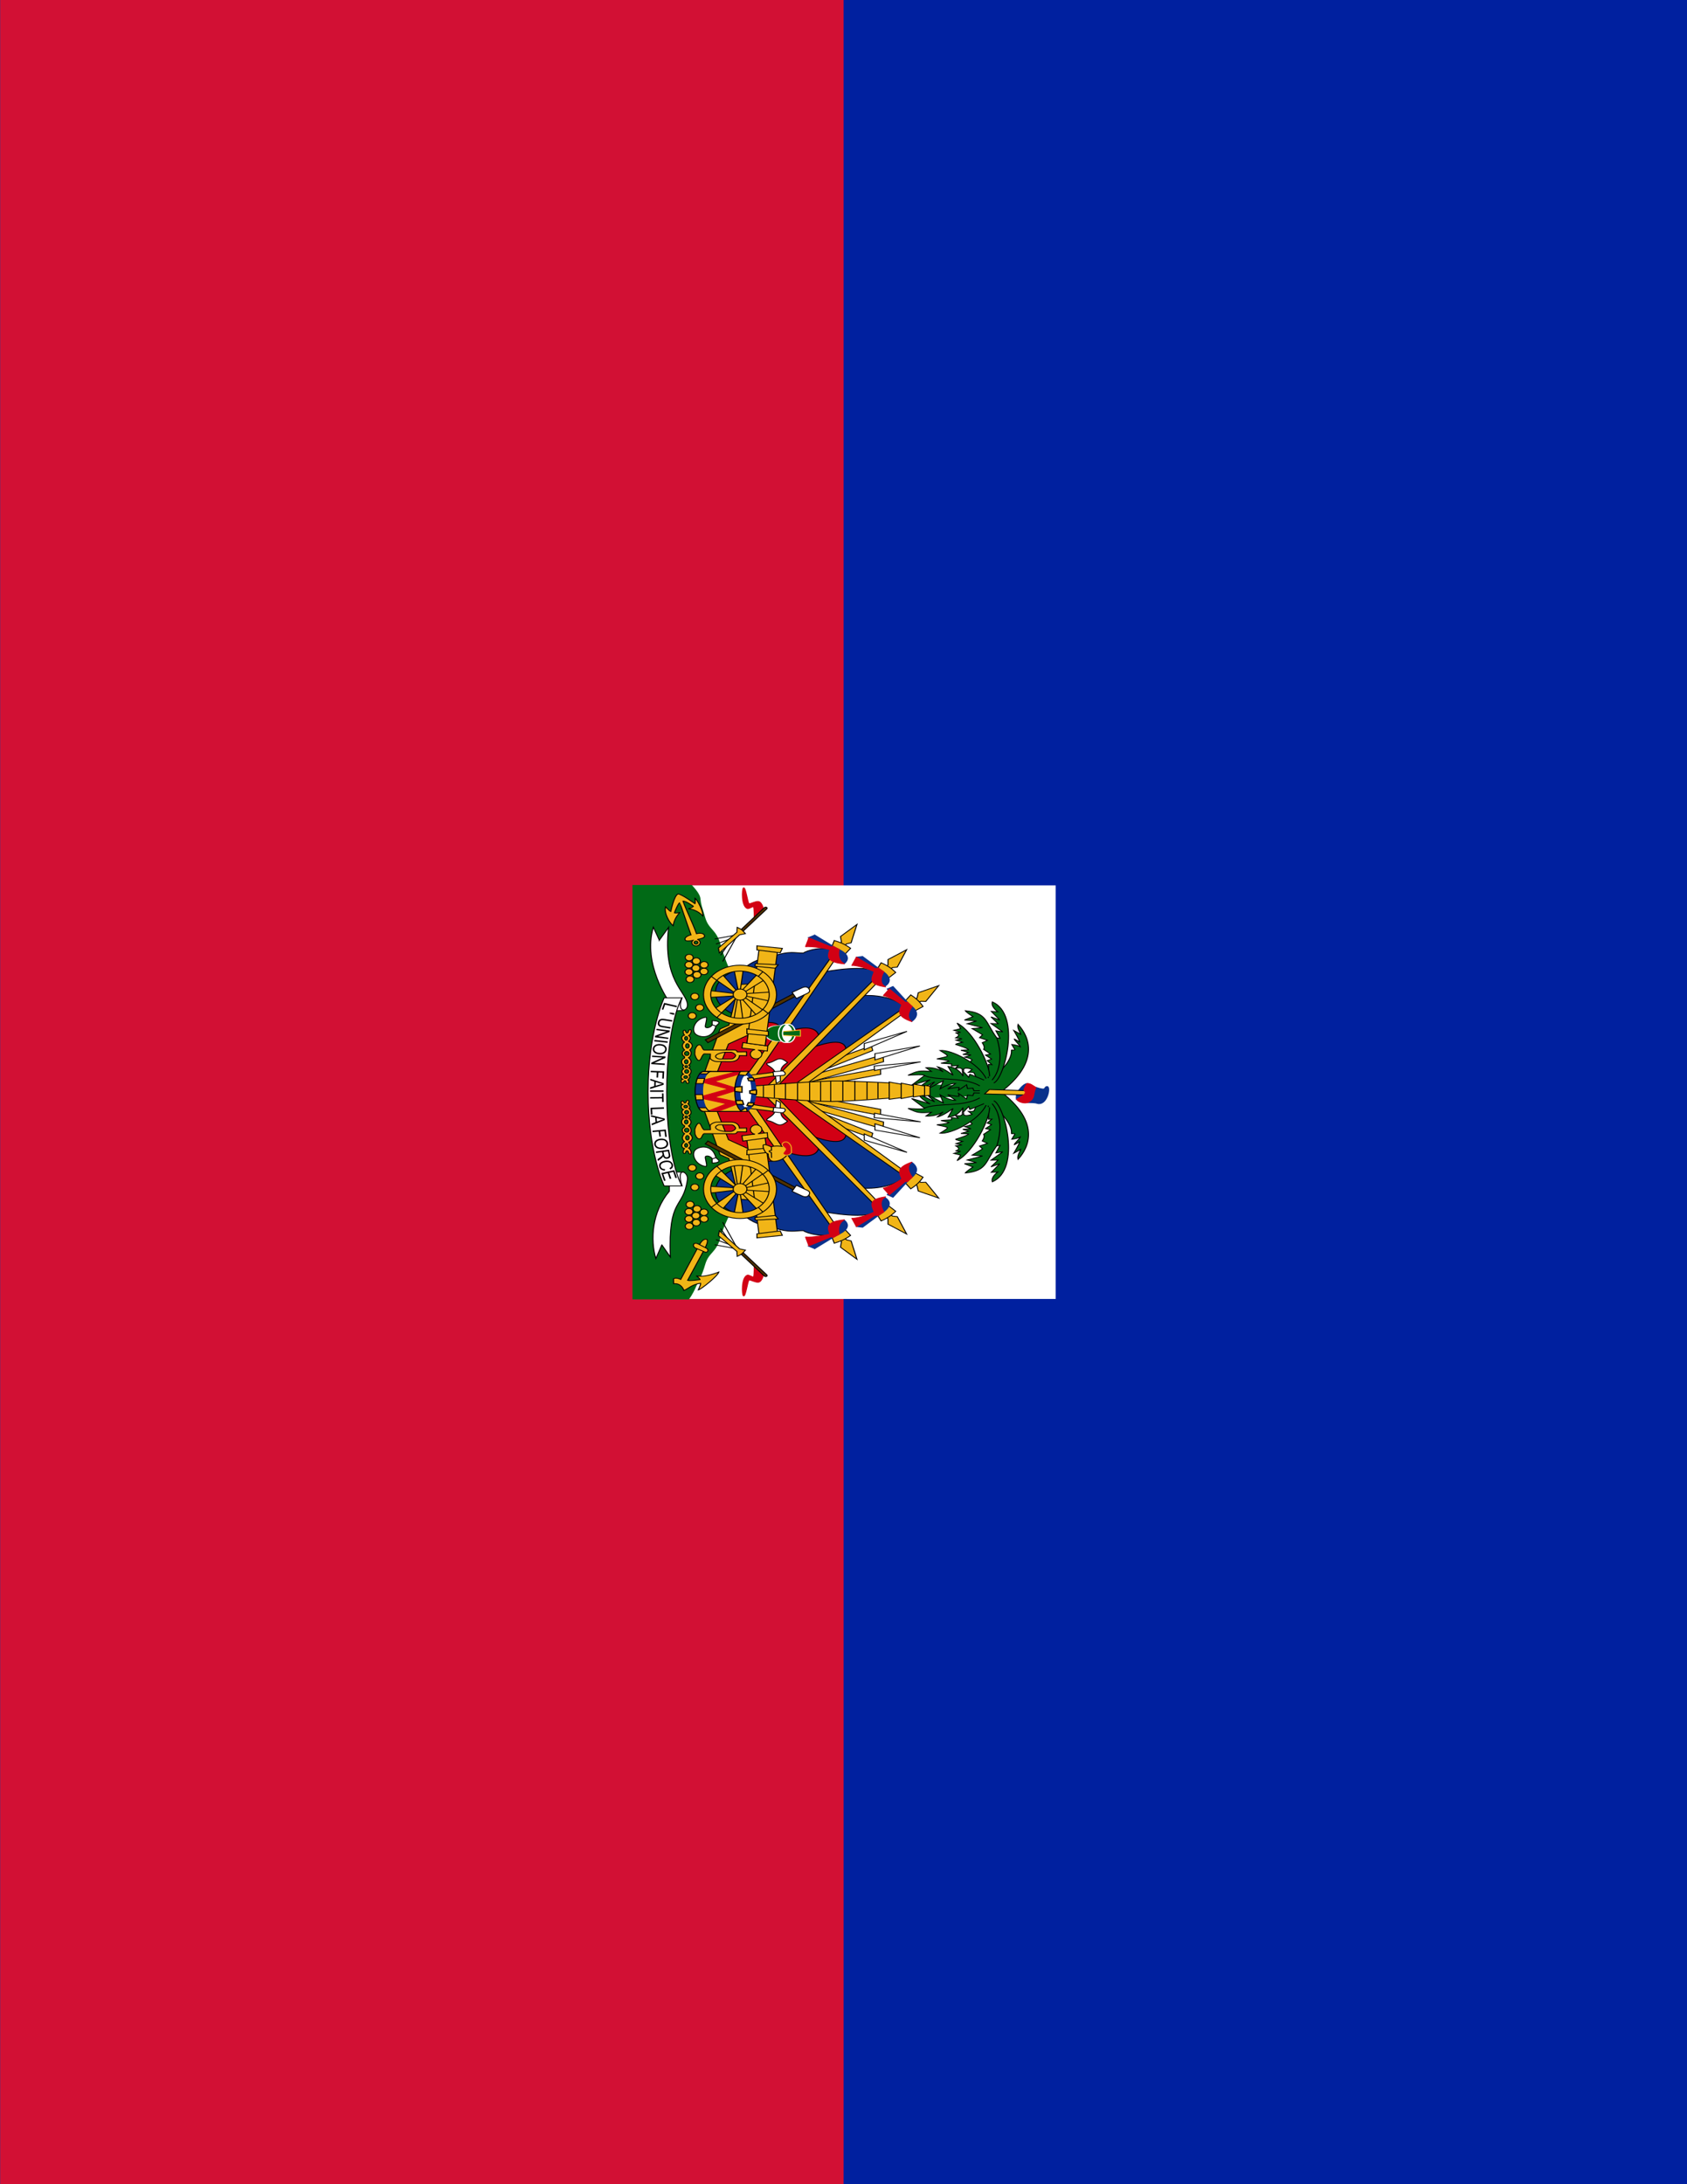 <?xml version="1.0" encoding="UTF-8" standalone="no"?>
<!-- Created with Inkscape (http://www.inkscape.org/) -->

<svg
   xmlns:dc="http://purl.org/dc/elements/1.1/"
   xmlns:cc="http://creativecommons.org/ns#"
   xmlns:rdf="http://www.w3.org/1999/02/22-rdf-syntax-ns#"
   xmlns:svg="http://www.w3.org/2000/svg"
   xmlns="http://www.w3.org/2000/svg"
   xmlns:xlink="http://www.w3.org/1999/xlink"
   xmlns:sodipodi="http://sodipodi.sourceforge.net/DTD/sodipodi-0.dtd"
   xmlns:inkscape="http://www.inkscape.org/namespaces/inkscape"
   version="1.1"
   width="850"
   height="1100"
   viewBox="0 0 850 1100"
   id="svg2"
   inkscape:version="0.48.4 r9939"
   sodipodi:docname="haiti_flag_full_page.svg">
  <rect x="0" y="0" width="850" height="1100" fill="#808080" stroke="none"/>
  <title
     id="title3166">haiti flag full page</title>
  <sodipodi:namedview
     pagecolor="#ffffff"
     bordercolor="#666666"
     borderopacity="1"
     objecttolerance="10"
     gridtolerance="10"
     guidetolerance="10"
     inkscape:pageopacity="0"
     inkscape:pageshadow="2"
     inkscape:window-width="1086"
     inkscape:window-height="996"
     id="namedview189"
     showgrid="false"
     inkscape:zoom="0.676"
     inkscape:cx="166.12426"
     inkscape:cy="550"
     inkscape:window-x="563"
     inkscape:window-y="0"
     inkscape:window-maximized="0"
     inkscape:current-layer="svg2"
     fit-margin-top="0"
     fit-margin-left="0"
     fit-margin-right="0"
     fit-margin-bottom="0" />
  <defs
     id="defs3766" />
  <g
     id="g3166"
     transform="matrix(0,2.2,-2.833,0,850,0)">
    <rect
       style="fill:#00209f;fill-opacity:1;fill-rule:evenodd;stroke:none"
       id="rect6538"
       y="-3.8146973e-06"
       x="0"
       height="300"
       width="500" />
    <rect
       style="fill:#d21034;fill-opacity:1;fill-rule:evenodd;stroke:none"
       id="rect6540"
       y="150"
       x="0"
       height="150"
       width="500" />
    <g
       id="g2562"
       transform="matrix(0.186,0,0,0.179,202.679,112.284)">
      <rect
         style="fill:#ffffff;fill-opacity:1;fill-rule:evenodd;stroke:none;stroke-width:1;marker:none;visibility:visible;display:inline;overflow:visible;enable-background:accumulate"
         id="Background"
         y="0"
         x="0"
         height="420"
         width="509" />
      <path
         style="fill:#016a16;fill-opacity:1;fill-rule:evenodd;stroke:#016a16;stroke-width:1px;stroke-linecap:butt;stroke-linejoin:miter;stroke-opacity:1"
         id="Island"
         inkscape:connector-curvature="0"
         d="m 356.938,303.719 -103.875,3.125 -103.406,1.219 c 0,0 -53.126,20.367 -74.844,24.938 -21.654,4.557 -18.838,11.931 -35.594,15.812 -13.421,3.109 -14.969,4.089 -22.844,4.625 C 11.61,353.762 5.74,357.562 0,361.75 l 0,58.25 509,0 0,-55.406 c -5.517,-3.116 -10.775,-5.26 -16.156,-7.156 -7.477,-2.635 -12.516,-5.516 -25.938,-8.625 C 450.15,344.931 452.966,337.557 431.312,333 c -21.717,-4.571 -74.375,-29.281 -74.375,-29.281 z" />
      <path
         style="fill:#016a16;fill-opacity:1;fill-rule:evenodd;stroke:#016a16;stroke-width:1px;stroke-linecap:butt;stroke-linejoin:miter;stroke-opacity:1"
         id="Palm-center"
         inkscape:connector-curvature="0"
         d="m 247.812,74.25 -2.5,50.562 15.594,0 -2.281,-50.125 16.255,-2.366 -1.8,-19.97 -40.393,1.616 0.226,18.135 L 247.812,74.25 z" />
      <g
         id="Reflected-elements">
        <g
           id="g3357">
          <g
             id="Pikes"
             transform="translate(-520,0)">
            <path
               style="fill:#f1b517;fill-opacity:1;fill-rule:evenodd;stroke:#000000;stroke-width:1px;stroke-linecap:butt;stroke-linejoin:miter;stroke-opacity:1"
               id="path2976"
               inkscape:connector-curvature="0"
               d="m 730.969,213.298 -13.56,-30.236 5.864,-1.283 24.738,50.209 -17.042,-18.691 z" />
            <path
               style="fill:#ffffff;fill-opacity:1;fill-rule:evenodd;stroke:#000000;stroke-width:1px;stroke-linecap:butt;stroke-linejoin:miter;stroke-opacity:1"
               id="path2970"
               inkscape:connector-curvature="0"
               d="m 699.634,147.696 15.026,42.513 7.696,0 -22.723,-42.513 z" />
            <path
               style="fill:#f1b517;fill-opacity:1;fill-rule:evenodd;stroke:#000000;stroke-width:1px;stroke-linecap:butt;stroke-linejoin:miter;stroke-opacity:1"
               id="path2980"
               inkscape:connector-curvature="0"
               d="m 745.079,174.084 7.513,-0.183 13.743,59.921 -2.932,18.874 -18.325,-78.613 z" />
            <path
               style="fill:#f1b517;fill-opacity:1;fill-rule:evenodd;stroke:#000000;stroke-width:1px;stroke-linecap:butt;stroke-linejoin:miter;stroke-opacity:1"
               id="path2978"
               inkscape:connector-curvature="0"
               d="m 751.492,235.838 -23.089,-64.319 8.613,-0.55 26.937,78.613 -12.461,-13.743 z" />
            <path
               style="fill:#ffffff;fill-opacity:1;fill-rule:evenodd;stroke:#000000;stroke-width:1px;stroke-linecap:butt;stroke-linejoin:miter;stroke-opacity:1"
               id="path2972"
               inkscape:connector-curvature="0"
               d="m 717.592,134.869 9.529,44.712 7.696,0 -17.225,-44.712 z" />
            <path
               style="fill:#ffffff;fill-opacity:1;fill-rule:evenodd;stroke:#000000;stroke-width:1px;stroke-linecap:butt;stroke-linejoin:miter;stroke-opacity:1"
               id="path2974"
               inkscape:connector-curvature="0"
               d="m 737.199,134.136 5.131,46.178 5.497,-0.366 -10.628,-45.812 z" />
          </g>
          <g
             id="Flags"
             transform="translate(-520,0)">
            <path
               style="fill:#0a328c;fill-opacity:1;fill-rule:evenodd;stroke:#000000;stroke-width:1px;stroke-linecap:butt;stroke-linejoin:miter;stroke-opacity:1"
               id="path3038"
               inkscape:connector-curvature="0"
               d="m 732.812,217.859 -61.503,-69.594 c -19.209,15.766 -15.64,44.715 -15.64,44.715 l 69.685,56.672 7.458,-31.793 z" />
            <path
               style="fill:#d20014;fill-opacity:1;fill-rule:evenodd;stroke:#000000;stroke-width:1px;stroke-linecap:butt;stroke-linejoin:miter;stroke-opacity:1"
               id="path3019"
               inkscape:connector-curvature="0"
               d="m 768.373,256.159 -45.625,-47.906 c -19.289,0.694 -3.983,30.544 -3.012,34.29 l 48.637,43.116 0,-29.5 z" />
            <g
               id="g2996">
              <path
                 style="fill:#f1b517;fill-opacity:1;fill-rule:evenodd;stroke:#000000;stroke-width:1px;stroke-linecap:butt;stroke-linejoin:miter;stroke-opacity:1"
                 id="path2990"
                 inkscape:connector-curvature="0"
                 d="m 764.49,247.924 -94.33,-104.695 -3.681,2.696 99.826,114.958 -1.814,-12.959 z" />
              <path
                 style="fill:#f1b517;fill-opacity:1;fill-rule:evenodd;stroke:#000000;stroke-width:1px;stroke-linecap:butt;stroke-linejoin:miter;stroke-opacity:1"
                 id="path2992"
                 inkscape:connector-curvature="0"
                 d="m 664.709,136.515 -2.071,-2.485 0.207,-4.97 -19.465,-12.839 8.697,20.293 6.626,1.242 2.071,2.485 3.934,-3.727 z" />
              <path
                 style="fill:#f1b517;fill-opacity:1;fill-rule:evenodd;stroke:#000000;stroke-width:1px;stroke-linecap:butt;stroke-linejoin:miter;stroke-opacity:1"
                 id="path2994"
                 inkscape:connector-curvature="0"
                 d="m 654.77,143.97 c 3.313,-4.141 7.248,-8.283 14.288,-12.217 l 5.384,8.076 -11.596,10.147 -8.076,-6.005 z" />
            </g>
            <path
               style="fill:#0a328c;fill-opacity:1;fill-rule:evenodd;stroke:#000000;stroke-width:1px;stroke-linecap:butt;stroke-linejoin:miter;stroke-opacity:1"
               id="path3042"
               inkscape:connector-curvature="0"
               d="m 705.941,236.301 -77.268,-63.614 c -13.229,13.954 -2.23,57.038 -2.23,57.038 l 75.522,42.407 3.977,-35.831 z" />
            <path
               style="fill:#d20014;fill-opacity:1;fill-rule:evenodd;stroke:#000000;stroke-width:1px;stroke-linecap:butt;stroke-linejoin:miter;stroke-opacity:1"
               id="path3034"
               inkscape:connector-curvature="0"
               d="m 770.015,287.838 -63.561,-52.775 c -21.707,3.157 -4.643,36.27 -3.348,39.917 l 67.125,37.732 -0.216,-24.874 z" />
            <g
               id="g3003"
               transform="matrix(0.985,-0.174,0.174,0.985,-54.791,145.564)">
              <path
                 style="fill:#f1b517;fill-opacity:1;fill-rule:evenodd;stroke:#000000;stroke-width:1px;stroke-linecap:butt;stroke-linejoin:miter;stroke-opacity:1"
                 id="path3005"
                 inkscape:connector-curvature="0"
                 d="M 786.937,272.4 670.16,143.229 666.478,145.924 788.335,286.029 786.937,272.4 z" />
              <path
                 style="fill:#f1b517;fill-opacity:1;fill-rule:evenodd;stroke:#000000;stroke-width:1px;stroke-linecap:butt;stroke-linejoin:miter;stroke-opacity:1"
                 id="path3007"
                 inkscape:connector-curvature="0"
                 d="m 664.709,136.515 -2.071,-2.485 0.207,-4.97 -19.465,-12.839 8.697,20.293 6.626,1.242 2.071,2.485 3.934,-3.727 z" />
              <path
                 style="fill:#f1b517;fill-opacity:1;fill-rule:evenodd;stroke:#000000;stroke-width:1px;stroke-linecap:butt;stroke-linejoin:miter;stroke-opacity:1"
                 id="path3009"
                 inkscape:connector-curvature="0"
                 d="m 654.77,143.97 c 3.313,-4.141 7.248,-8.283 14.288,-12.217 l 5.384,8.076 -11.596,10.147 -8.076,-6.005 z" />
            </g>
            <path
               style="fill:#0a328c;fill-opacity:1;fill-rule:evenodd;stroke:#000000;stroke-width:1px;stroke-linecap:butt;stroke-linejoin:miter;stroke-opacity:1"
               id="path3044"
               inkscape:connector-curvature="0"
               d="m 700.41,275.203 c -1.025,-0.256 -99.589,-58.212 -99.589,-58.212 -7.176,12.558 -0.686,30.776 2.46,33.609 0.182,8.361 -3.24,12.858 3.8,30.321 2.077,11.354 7.145,21.814 14.522,28.027 8.988,35.771 44.221,38.174 57.793,9.053 l 21.015,-42.799 z" />
            <path
               style="fill:#d20014;fill-opacity:1;fill-rule:evenodd;stroke:#000000;stroke-width:1px;stroke-linecap:butt;stroke-linejoin:miter;stroke-opacity:1"
               id="path3036"
               inkscape:connector-curvature="0"
               d="m 765.638,313.45 -67.486,-41 c -21.707,3.157 0.46,44.905 1.754,48.553 l 65.163,23.994 0.569,-31.547 z" />
            <g
               id="g3011"
               transform="matrix(0.946,-0.326,0.326,0.946,-78.456,297.233)">
              <path
                 style="fill:#f1b517;fill-opacity:1;fill-rule:evenodd;stroke:#000000;stroke-width:1px;stroke-linecap:butt;stroke-linejoin:miter;stroke-opacity:1"
                 id="path3013"
                 inkscape:connector-curvature="0"
                 d="M 786.937,272.4 670.16,143.229 666.478,145.924 788.335,286.029 786.937,272.4 z" />
              <path
                 style="fill:#f1b517;fill-opacity:1;fill-rule:evenodd;stroke:#000000;stroke-width:1px;stroke-linecap:butt;stroke-linejoin:miter;stroke-opacity:1"
                 id="path3015"
                 inkscape:connector-curvature="0"
                 d="m 664.709,136.515 -2.071,-2.485 0.207,-4.97 -19.465,-12.839 8.697,20.293 6.626,1.242 2.071,2.485 3.934,-3.727 z" />
              <path
                 style="fill:#f1b517;fill-opacity:1;fill-rule:evenodd;stroke:#000000;stroke-width:1px;stroke-linecap:butt;stroke-linejoin:miter;stroke-opacity:1"
                 id="path3017"
                 inkscape:connector-curvature="0"
                 d="m 654.77,143.97 c 3.313,-4.141 7.248,-8.283 14.288,-12.217 l 5.384,8.076 -11.596,10.147 -8.076,-6.005 z" />
            </g>
            <g
               id="g3050">
              <path
                 style="fill:#0a328c;fill-opacity:1;fill-rule:evenodd;stroke:#0a328c;stroke-width:1px;stroke-linecap:butt;stroke-linejoin:miter;stroke-opacity:1"
                 id="path3048"
                 inkscape:connector-curvature="0"
                 d="m 644.407,161.635 c 0,0 3.162,5.721 3.162,5.721 1.957,-0.753 21.681,-19.272 21.681,-19.272 l 14.153,-0.452 4.065,-4.667 c -10.389,-11.593 -20.175,1.656 -20.175,1.656 l -22.885,17.014 z" />
              <path
                 style="fill:#d20014;fill-opacity:1;fill-rule:evenodd;stroke:#d20014;stroke-width:1px;stroke-linecap:butt;stroke-linejoin:miter;stroke-opacity:1"
                 id="path3046"
                 inkscape:connector-curvature="0"
                 d="m 655.7,171.271 c 0.753,-5.119 10.088,-17.917 11.443,-18.369 7.009,2.181 13.528,6.362 20.627,-10.238 -6.173,8.13 -18.67,-0.151 -18.67,-0.151 l -5.42,4.667 0.151,2.258 -16.411,15.809 8.281,6.022 z" />
            </g>
            <g
               id="g3054"
               transform="matrix(0.988,-0.156,0.156,0.988,-56.796,135.103)">
              <path
                 style="fill:#0a328c;fill-opacity:1;fill-rule:evenodd;stroke:#0a328c;stroke-width:1px;stroke-linecap:butt;stroke-linejoin:miter;stroke-opacity:1"
                 id="path3056"
                 inkscape:connector-curvature="0"
                 d="m 647.164,159.632 c 0,0 -0.079,5.97 -0.079,5.97 1.957,-0.753 22.165,-17.518 22.165,-17.518 l 14.153,-0.452 3.525,-4.143 c -7.703,-13.15 -20.331,0.717 -20.331,0.717 l -19.433,15.426 z" />
              <path
                 style="fill:#d20014;fill-opacity:1;fill-rule:evenodd;stroke:#d20014;stroke-width:1px;stroke-linecap:butt;stroke-linejoin:miter;stroke-opacity:1"
                 id="path3058"
                 inkscape:connector-curvature="0"
                 d="m 656.372,171.835 c 0.205,-5.511 9.846,-20.242 11.201,-20.693 7.814,3.833 14.364,8.781 20.196,-8.477 -6.173,8.13 -18.701,-0.918 -18.701,-0.918 l -5.42,4.667 0.182,3.026 -16.803,16.357 9.345,6.039 z" />
            </g>
            <g
               id="g3060"
               transform="matrix(0.956,-0.292,0.292,0.956,-82.536,274.178)">
              <path
                 style="fill:#0a328c;fill-opacity:1;fill-rule:evenodd;stroke:#0a328c;stroke-width:1px;stroke-linecap:butt;stroke-linejoin:miter;stroke-opacity:1"
                 id="path3062"
                 inkscape:connector-curvature="0"
                 d="m 645.192,160.615 c 0,0 1.15,7.153 1.15,7.153 1.957,-0.753 22.909,-19.684 22.909,-19.684 l 14.153,-0.452 4.065,-4.667 c -7.281,-13.005 -20.175,1.656 -20.175,1.656 l -22.101,15.994 z" />
              <path
                 style="fill:#d20014;fill-opacity:1;fill-rule:evenodd;stroke:#d20014;stroke-width:1px;stroke-linecap:butt;stroke-linejoin:miter;stroke-opacity:1"
                 id="path3064"
                 inkscape:connector-curvature="0"
                 d="m 656.235,173.639 c 0.597,-5.639 9.328,-21.613 10.683,-22.065 7.268,4.937 13.752,7.689 20.851,-8.91 -7.161,6.726 -18.67,-0.151 -18.67,-0.151 l -5.42,4.667 0.151,2.258 -17.028,17.825 9.433,6.375 z" />
            </g>
          </g>
          <path
             style="fill:#f1b517;fill-opacity:1;fill-rule:evenodd;stroke:#000000;stroke-width:1px;stroke-linecap:butt;stroke-linejoin:miter;stroke-opacity:1"
             id="Cannon-base"
             inkscape:connector-curvature="0"
             d="m 233.175,337.278 -37.971,-12.205 -16.544,-29.292 -58.583,-2.983 2.035,21.968 49.904,9.902 4.746,8.815 57.363,16.545 -0.95,-12.75 z" />
          <g
             id="Cannon-Loader"
             transform="translate(-520,0)">
            <path
               style="fill:#503200;fill-opacity:1;fill-rule:evenodd;stroke:#000000;stroke-width:1px;stroke-linecap:butt;stroke-linejoin:miter;stroke-opacity:1"
               id="path4136"
               inkscape:connector-curvature="0"
               d="m 713.52,345.461 -59.959,-91.414 -2.943,2.294 59.485,91.796 3.416,-2.677 z" />
            <path
               style="fill:#ffffff;fill-opacity:1;fill-rule:evenodd;stroke:#000000;stroke-width:1px;stroke-linecap:butt;stroke-linejoin:miter;stroke-opacity:1"
               id="path4138"
               inkscape:connector-curvature="0"
               d="m 659.141,257.639 -6.401,-11.104 c -1.198,-2.052 -3.018,-2.733 -5.692,-1.273 -2.604,1.422 -2.351,4.233 -1.29,6.26 l 5.918,10.325 7.465,-4.208 z" />
          </g>
          <g
             id="Cannn-main"
             transform="translate(-520,0)">
            <g
               id="g4037">
              <path
                 style="fill:#f1b517;fill-opacity:1;fill-rule:evenodd;stroke:#000000;stroke-width:1px;stroke-linecap:butt;stroke-linejoin:miter;stroke-opacity:1"
                 id="path4012"
                 inkscape:connector-curvature="0"
                 d="m 720.643,289.01 -120.99,-12.746 -2.941,18.237 120.401,12.55 3.53,-18.041 z" />
              <path
                 style="fill:#f1b517;fill-opacity:1;fill-rule:evenodd;stroke:#000000;stroke-width:1px;stroke-linecap:butt;stroke-linejoin:miter;stroke-opacity:1"
                 id="path4006"
                 inkscape:connector-curvature="0"
                 d="m 597.496,271.557 -3.137,25.296 5.098,0 3.53,-23.139 -5.491,-2.157 z" />
              <path
                 style="fill:#f1b517;fill-opacity:1;fill-rule:evenodd;stroke:#000000;stroke-width:1px;stroke-linecap:butt;stroke-linejoin:miter;stroke-opacity:1"
                 id="path4008"
                 inkscape:connector-curvature="0"
                 d="m 617.694,275.675 -1.373,22.747 3.137,0.392 2.549,-20.198 -4.314,-2.941 z" />
              <path
                 style="fill:#f1b517;fill-opacity:1;fill-rule:evenodd;stroke:#000000;stroke-width:1px;stroke-linecap:butt;stroke-linejoin:miter;stroke-opacity:1"
                 id="path4010"
                 inkscape:connector-curvature="0"
                 d="m 699.661,285.48 -2.941,21.374 5.883,-0.196 2.353,-21.178 -5.295,0 z" />
              <path
                 style="fill:#f1b517;fill-opacity:1;fill-rule:evenodd;stroke:#000000;stroke-width:1px;stroke-linecap:butt;stroke-linejoin:miter;stroke-opacity:1"
                 id="path4020"
                 inkscape:connector-curvature="0"
                 d="m 717.688,286.062 -4.188,24.719 6.656,1 1.906,-13 c 0.535,2.612 2.856,4.594 5.625,4.594 3.165,0 5.75,-2.585 5.75,-5.75 0,-3.165 -2.585,-5.719 -5.75,-5.719 -2.201,0 -4.197,1.338 -5.062,3.83 l 1.25,-9.267 -6.188,-0.406 z" />
            </g>
            <g
               id="g3987">
              <g
                 id="g3965">
                <g
                   id="g3953">
                  <g
                     id="g3943">
                    <path
                       style="fill:#f1b517;fill-opacity:1;fill-rule:evenodd;stroke:#000000;stroke-width:1px;stroke-linecap:butt;stroke-linejoin:miter;stroke-opacity:1"
                       id="path3891"
                       inkscape:connector-curvature="0"
                       d="m 674.021,290.077 -16.639,19.412 1.941,2.357 21.353,-15.114 -6.656,-6.656 z" />
                    <path
                       style="fill:#f1b517;fill-opacity:1;fill-rule:evenodd;stroke:#000000;stroke-width:1px;stroke-linecap:butt;stroke-linejoin:miter;stroke-opacity:1"
                       id="use3897"
                       inkscape:connector-curvature="0"
                       d="m 635.335,338.469 16.639,-19.412 -1.941,-2.357 -21.353,15.114 6.656,6.656 z" />
                    <path
                       style="fill:#f1b517;fill-opacity:1;fill-rule:evenodd;stroke:#000000;stroke-width:1px;stroke-linecap:butt;stroke-linejoin:miter;stroke-opacity:1"
                       id="path3909"
                       inkscape:connector-curvature="0"
                       d="m 678.874,333.616 -20.244,-16.223 -2.08,1.525 15.946,20.937 6.378,-6.24 z" />
                    <path
                       style="fill:#f1b517;fill-opacity:1;fill-rule:evenodd;stroke:#000000;stroke-width:1px;stroke-linecap:butt;stroke-linejoin:miter;stroke-opacity:1"
                       id="path3911"
                       inkscape:connector-curvature="0"
                       d="m 628.957,296.178 20.522,15.668 2.496,-1.941 -16.084,-20.937 -6.933,7.21 z" />
                    <path
                       style="fill:#f1b517;fill-opacity:1;fill-rule:evenodd;stroke:#000000;stroke-width:1px;stroke-linecap:butt;stroke-linejoin:miter;stroke-opacity:1"
                       id="path3927"
                       inkscape:connector-curvature="0"
                       d="m 651.287,283.249 1.961,25.492 2.762,-0.122 6.492,-24.816 -11.215,-0.555 z" />
                    <path
                       style="fill:#f1b517;fill-opacity:1;fill-rule:evenodd;stroke:#000000;stroke-width:1px;stroke-linecap:butt;stroke-linejoin:miter;stroke-opacity:1"
                       id="path3929"
                       inkscape:connector-curvature="0"
                       d="m 658.012,345.1 -1.961,-25.492 -3.039,-0.294 -3.719,25.786 8.719,0 z" />
                    <path
                       style="fill:#f1b517;fill-opacity:1;fill-rule:evenodd;stroke:#000000;stroke-width:1px;stroke-linecap:butt;stroke-linejoin:miter;stroke-opacity:1"
                       id="path3931"
                       inkscape:connector-curvature="0"
                       d="m 685.228,310.743 -25.786,2.843 -0.392,2.549 26.08,3.53 0.098,-8.922 z" />
                    <path
                       style="fill:#f1b517;fill-opacity:1;fill-rule:evenodd;stroke:#000000;stroke-width:1px;stroke-linecap:butt;stroke-linejoin:miter;stroke-opacity:1"
                       id="path3933"
                       inkscape:connector-curvature="0"
                       d="m 623.874,319.567 25.174,-4.125 0.531,-2.028 -26.04,-3.016 0.335,9.169 z" />
                  </g>
                  <path
                     style="fill:#f1b517;fill-opacity:1;fill-rule:evenodd;stroke:#000000;stroke-width:0.617;stroke-linecap:round;stroke-linejoin:miter;stroke-miterlimit:4;stroke-opacity:1;stroke-dasharray:none;stroke-dashoffset:0;marker:none;visibility:visible;display:inline;overflow:visible;enable-background:accumulate"
                     id="use3882"
                     transform="matrix(1.62,0,0,1.62,-406.099,-196.057)"
                     inkscape:connector-curvature="0"
                     d="m 658.861,314.606 c 0,2.328 -1.887,4.216 -4.216,4.216 -2.328,0 -4.216,-1.887 -4.216,-4.216 0,-2.328 1.887,-4.216 4.216,-4.216 2.328,0 4.216,1.887 4.216,4.216 z" />
                </g>
                <path
                   style="fill:#f1b517;fill-opacity:1;fill-rule:evenodd;stroke:#000000;stroke-width:1;stroke-linecap:round;stroke-linejoin:miter;stroke-miterlimit:4;stroke-opacity:1;stroke-dasharray:none;stroke-dashoffset:0;marker:none;visibility:visible;display:inline;overflow:visible;enable-background:accumulate"
                   id="use3874"
                   inkscape:connector-curvature="0"
                   d="m 690.806,313.655 c 0,20.024 -16.252,36.276 -36.276,36.276 -20.024,0 -36.276,-16.251 -36.276,-36.276 0,-20.024 16.252,-36.276 36.276,-36.276 20.024,0 36.276,16.252 36.276,36.276 z m -7.247,4e-5 c 0,16.024 -13.005,29.029 -29.029,29.029 -16.024,0 -29.029,-13.005 -29.029,-29.029 0,-16.024 13.005,-29.029 29.029,-29.029 16.024,0 29.029,13.005 29.029,29.029 z" />
              </g>
              <path
                 style="fill:none;stroke:#000000;stroke-width:1px;stroke-linecap:butt;stroke-linejoin:miter;stroke-opacity:1"
                 id="path3979"
                 inkscape:connector-curvature="0"
                 d="m 631.869,295.346 -5.685,-4.437" />
              <path
                 style="fill:none;stroke:#000000;stroke-width:1px;stroke-linecap:butt;stroke-linejoin:miter;stroke-opacity:1"
                 id="path3981"
                 inkscape:connector-curvature="0"
                 d="m 672.496,291.047 4.853,-5.13" />
              <path
                 style="fill:none;stroke:#000000;stroke-width:1px;stroke-linecap:butt;stroke-linejoin:miter;stroke-opacity:1"
                 id="path3983"
                 inkscape:connector-curvature="0"
                 d="m 682.895,336.805 -5.962,-4.853" />
              <path
                 style="fill:none;stroke:#000000;stroke-width:1px;stroke-linecap:butt;stroke-linejoin:miter;stroke-opacity:1"
                 id="path3985"
                 inkscape:connector-curvature="0"
                 d="m 631.869,342.351 5.13,-5.685" />
            </g>
          </g>
          <g
             id="Axe"
             transform="translate(-520,0)">
            <path
               style="fill:#f1b517;fill-opacity:1;fill-rule:evenodd;stroke:#000000;stroke-width:1px;stroke-linecap:butt;stroke-linejoin:miter;stroke-opacity:1"
               id="path4368"
               inkscape:connector-curvature="0"
               d="m 754.04,277.831 6.212,32.814 -5.067,2.766 -5.451,-35.111 4.306,-0.469 z" />
            <path
               style="fill:#ffffff;fill-opacity:1;fill-rule:evenodd;stroke:#000000;stroke-width:1px;stroke-linecap:butt;stroke-linejoin:miter;stroke-opacity:1"
               id="path4370"
               inkscape:connector-curvature="0"
               d="m 750.791,273.605 c -2.88,-1.248 -6.624,0.864 -12.768,-7.2 -10.102,9.6 -0.576,11.04 0.96,20.543 2.857,1.217 4.616,-7.374 12.384,-8.256 0.96,-0.096 12.358,-1.132 12.358,-1.132 0,0 -2.861,-4.042 -2.861,-4.042 0,0 -7.927,0.215 -10.073,0.087 z" />
            <path
               style="fill:#ffffff;fill-opacity:1;fill-rule:evenodd;stroke:#000000;stroke-width:1px;stroke-linecap:butt;stroke-linejoin:miter;stroke-opacity:1"
               id="path4372"
               inkscape:connector-curvature="0"
               d="m 754.919,280.037 -1.152,-9.792 c -1.248,-3.456 -5.376,-0.48 -5.376,1.536 l 1.056,9.024 5.472,-0.768 z" />
          </g>
          <g
             id="Cannon-balls"
             transform="translate(-520,0)">
            <path
               style="fill:#f1b517;fill-opacity:1;fill-rule:evenodd;stroke:#000000;stroke-width:1.092;stroke-linecap:round;stroke-linejoin:miter;stroke-miterlimit:4;stroke-opacity:1;stroke-dasharray:none;stroke-dashoffset:0;marker:none;visibility:visible;display:inline;overflow:visible;enable-background:accumulate"
               id="path2448"
               transform="matrix(0.916,0,0,0.916,56.845,30.233)"
               inkscape:connector-curvature="0"
               d="m 685.316,361.216 c 0.002,1.553 -0.825,2.99 -2.17,3.767 -1.345,0.777 -3.003,0.777 -4.348,0 -1.345,-0.777 -2.173,-2.214 -2.17,-3.767 -0.002,-1.553 0.825,-2.99 2.17,-3.767 1.345,-0.777 3.003,-0.777 4.348,0 1.345,0.777 2.173,2.214 2.17,3.767 z" />
            <path
               style="fill:#f1b517;fill-opacity:1;fill-rule:evenodd;stroke:#000000;stroke-width:1.092;stroke-linecap:round;stroke-linejoin:miter;stroke-miterlimit:4;stroke-opacity:1;stroke-dasharray:none;stroke-dashoffset:0;marker:none;visibility:visible;display:inline;overflow:visible;enable-background:accumulate"
               id="path3220"
               transform="matrix(0.916,0,0,0.916,46.663,22.766)"
               inkscape:connector-curvature="0"
               d="m 685.316,361.216 c 0.002,1.553 -0.825,2.99 -2.17,3.767 -1.345,0.777 -3.003,0.777 -4.348,0 -1.345,-0.777 -2.173,-2.214 -2.17,-3.767 -0.002,-1.553 0.825,-2.99 2.17,-3.767 1.345,-0.777 3.003,-0.777 4.348,0 1.345,0.777 2.173,2.214 2.17,3.767 z" />
            <path
               style="fill:#f1b517;fill-opacity:1;fill-rule:evenodd;stroke:#000000;stroke-width:1.092;stroke-linecap:round;stroke-linejoin:miter;stroke-miterlimit:4;stroke-opacity:1;stroke-dasharray:none;stroke-dashoffset:0;marker:none;visibility:visible;display:inline;overflow:visible;enable-background:accumulate"
               id="path3222"
               transform="matrix(0.916,0,0,0.916,32.951,27.654)"
               inkscape:connector-curvature="0"
               d="m 685.316,361.216 c 0.002,1.553 -0.825,2.99 -2.17,3.767 -1.345,0.777 -3.003,0.777 -4.348,0 -1.345,-0.777 -2.173,-2.214 -2.17,-3.767 -0.002,-1.553 0.825,-2.99 2.17,-3.767 1.345,-0.777 3.003,-0.777 4.348,0 1.345,0.777 2.173,2.214 2.17,3.767 z" />
            <path
               style="fill:#f1b517;fill-opacity:1;fill-rule:evenodd;stroke:#000000;stroke-width:1.092;stroke-linecap:round;stroke-linejoin:miter;stroke-miterlimit:4;stroke-opacity:1;stroke-dasharray:none;stroke-dashoffset:0;marker:none;visibility:visible;display:inline;overflow:visible;enable-background:accumulate"
               id="path3224"
               transform="matrix(0.916,0,0,0.916,11.772,32.405)"
               inkscape:connector-curvature="0"
               d="m 685.316,361.216 c 0.002,1.553 -0.825,2.99 -2.17,3.767 -1.345,0.777 -3.003,0.777 -4.348,0 -1.345,-0.777 -2.173,-2.214 -2.17,-3.767 -0.002,-1.553 0.825,-2.99 2.17,-3.767 1.345,-0.777 3.003,-0.777 4.348,0 1.345,0.777 2.173,2.214 2.17,3.767 z" />
            <path
               style="fill:#f1b517;fill-opacity:1;fill-rule:evenodd;stroke:#000000;stroke-width:1.092;stroke-linecap:round;stroke-linejoin:miter;stroke-miterlimit:4;stroke-opacity:1;stroke-dasharray:none;stroke-dashoffset:0;marker:none;visibility:visible;display:inline;overflow:visible;enable-background:accumulate"
               id="path3226"
               transform="matrix(0.916,0,0,0.916,2.812,33.491)"
               inkscape:connector-curvature="0"
               d="m 685.316,361.216 c 0.002,1.553 -0.825,2.99 -2.17,3.767 -1.345,0.777 -3.003,0.777 -4.348,0 -1.345,-0.777 -2.173,-2.214 -2.17,-3.767 -0.002,-1.553 0.825,-2.99 2.17,-3.767 1.345,-0.777 3.003,-0.777 4.348,0 1.345,0.777 2.173,2.214 2.17,3.767 z" />
            <path
               style="fill:#f1b517;fill-opacity:1;fill-rule:evenodd;stroke:#000000;stroke-width:1.092;stroke-linecap:round;stroke-linejoin:miter;stroke-miterlimit:4;stroke-opacity:1;stroke-dasharray:none;stroke-dashoffset:0;marker:none;visibility:visible;display:inline;overflow:visible;enable-background:accumulate"
               id="path3228"
               transform="matrix(0.916,0,0,0.916,-6.012,33.491)"
               inkscape:connector-curvature="0"
               d="m 685.316,361.216 c 0.002,1.553 -0.825,2.99 -2.17,3.767 -1.345,0.777 -3.003,0.777 -4.348,0 -1.345,-0.777 -2.173,-2.214 -2.17,-3.767 -0.002,-1.553 0.825,-2.99 2.17,-3.767 1.345,-0.777 3.003,-0.777 4.348,0 1.345,0.777 2.173,2.214 2.17,3.767 z" />
            <path
               style="fill:#f1b517;fill-opacity:1;fill-rule:evenodd;stroke:#000000;stroke-width:1.092;stroke-linecap:round;stroke-linejoin:miter;stroke-miterlimit:4;stroke-opacity:1;stroke-dasharray:none;stroke-dashoffset:0;marker:none;visibility:visible;display:inline;overflow:visible;enable-background:accumulate"
               id="path3230"
               transform="matrix(0.916,0,0,0.916,-14.972,33.22)"
               inkscape:connector-curvature="0"
               d="m 685.316,361.216 c 0.002,1.553 -0.825,2.99 -2.17,3.767 -1.345,0.777 -3.003,0.777 -4.348,0 -1.345,-0.777 -2.173,-2.214 -2.17,-3.767 -0.002,-1.553 0.825,-2.99 2.17,-3.767 1.345,-0.777 3.003,-0.777 4.348,0 1.345,0.777 2.173,2.214 2.17,3.767 z" />
            <path
               style="fill:#f1b517;fill-opacity:1;fill-rule:evenodd;stroke:#000000;stroke-width:1.092;stroke-linecap:round;stroke-linejoin:miter;stroke-miterlimit:4;stroke-opacity:1;stroke-dasharray:none;stroke-dashoffset:0;marker:none;visibility:visible;display:inline;overflow:visible;enable-background:accumulate"
               id="path3232"
               transform="matrix(0.916,0,0,0.916,-10.628,26.16)"
               inkscape:connector-curvature="0"
               d="m 685.316,361.216 c 0.002,1.553 -0.825,2.99 -2.17,3.767 -1.345,0.777 -3.003,0.777 -4.348,0 -1.345,-0.777 -2.173,-2.214 -2.17,-3.767 -0.002,-1.553 0.825,-2.99 2.17,-3.767 1.345,-0.777 3.003,-0.777 4.348,0 1.345,0.777 2.173,2.214 2.17,3.767 z" />
            <path
               style="fill:#f1b517;fill-opacity:1;fill-rule:evenodd;stroke:#000000;stroke-width:1.092;stroke-linecap:round;stroke-linejoin:miter;stroke-miterlimit:4;stroke-opacity:1;stroke-dasharray:none;stroke-dashoffset:0;marker:none;visibility:visible;display:inline;overflow:visible;enable-background:accumulate"
               id="path3234"
               transform="matrix(0.916,0,0,0.916,-1.939,26.567)"
               inkscape:connector-curvature="0"
               d="m 685.316,361.216 c 0.002,1.553 -0.825,2.99 -2.17,3.767 -1.345,0.777 -3.003,0.777 -4.348,0 -1.345,-0.777 -2.173,-2.214 -2.17,-3.767 -0.002,-1.553 0.825,-2.99 2.17,-3.767 1.345,-0.777 3.003,-0.777 4.348,0 1.345,0.777 2.173,2.214 2.17,3.767 z" />
            <path
               style="fill:#f1b517;fill-opacity:1;fill-rule:evenodd;stroke:#000000;stroke-width:1.092;stroke-linecap:round;stroke-linejoin:miter;stroke-miterlimit:4;stroke-opacity:1;stroke-dasharray:none;stroke-dashoffset:0;marker:none;visibility:visible;display:inline;overflow:visible;enable-background:accumulate"
               id="path3236"
               transform="matrix(0.916,0,0,0.916,6.342,25.481)"
               inkscape:connector-curvature="0"
               d="m 685.316,361.216 c 0.002,1.553 -0.825,2.99 -2.17,3.767 -1.345,0.777 -3.003,0.777 -4.348,0 -1.345,-0.777 -2.173,-2.214 -2.17,-3.767 -0.002,-1.553 0.825,-2.99 2.17,-3.767 1.345,-0.777 3.003,-0.777 4.348,0 1.345,0.777 2.173,2.214 2.17,3.767 z" />
            <path
               style="fill:#f1b517;fill-opacity:1;fill-rule:evenodd;stroke:#000000;stroke-width:1.092;stroke-linecap:round;stroke-linejoin:miter;stroke-miterlimit:4;stroke-opacity:1;stroke-dasharray:none;stroke-dashoffset:0;marker:none;visibility:visible;display:inline;overflow:visible;enable-background:accumulate"
               id="path3238"
               transform="matrix(0.916,0,0,0.916,2.133,18.558)"
               inkscape:connector-curvature="0"
               d="m 685.316,361.216 c 0.002,1.553 -0.825,2.99 -2.17,3.767 -1.345,0.777 -3.003,0.777 -4.348,0 -1.345,-0.777 -2.173,-2.214 -2.17,-3.767 -0.002,-1.553 0.825,-2.99 2.17,-3.767 1.345,-0.777 3.003,-0.777 4.348,0 1.345,0.777 2.173,2.214 2.17,3.767 z" />
            <path
               style="fill:#f1b517;fill-opacity:1;fill-rule:evenodd;stroke:#000000;stroke-width:1.092;stroke-linecap:round;stroke-linejoin:miter;stroke-miterlimit:4;stroke-opacity:1;stroke-dasharray:none;stroke-dashoffset:0;marker:none;visibility:visible;display:inline;overflow:visible;enable-background:accumulate"
               id="path3240"
               transform="matrix(0.916,0,0,0.916,-6.012,18.422)"
               inkscape:connector-curvature="0"
               d="m 685.316,361.216 c 0.002,1.553 -0.825,2.99 -2.17,3.767 -1.345,0.777 -3.003,0.777 -4.348,0 -1.345,-0.777 -2.173,-2.214 -2.17,-3.767 -0.002,-1.553 0.825,-2.99 2.17,-3.767 1.345,-0.777 3.003,-0.777 4.348,0 1.345,0.777 2.173,2.214 2.17,3.767 z" />
          </g>
          <g
             id="Gunpowder"
             transform="translate(-520,0)">
            <path
               style="fill:#ffffff;fill-opacity:1;fill-rule:evenodd;stroke:#000000;stroke-width:1px;stroke-linecap:butt;stroke-linejoin:miter;stroke-opacity:1"
               id="path3256"
               inkscape:connector-curvature="0"
               d="m 689.928,334.727 c -3.423,-1.434 -3.39,6.533 -3.39,6.533 l 5.393,0.058 c 2.359,1.11 4.257,4.697 2.752,6.458 -1.244,1.456 -11.71,-2.459 -12.412,-0.207 1.85,10.824 15.687,14.988 20.694,10.253 4.897,-4.631 6.137,-16.99 -9.775,-20.228 l -3.262,-2.867 z" />
            <path
               style="fill:none;stroke:#000000;stroke-width:1px;stroke-linecap:butt;stroke-linejoin:miter;stroke-opacity:1"
               id="path3258"
               inkscape:connector-curvature="0"
               d="m 693.128,337.666 -1.573,3.562" />
          </g>
          <g
             id="Small-flag"
             transform="translate(-520,0)">
            <path
               style="fill:none;stroke:#000000;stroke-width:1px;stroke-linecap:butt;stroke-linejoin:miter;stroke-opacity:1"
               id="path3418"
               inkscape:connector-curvature="0"
               d="m 585.956,338.777 -5.181,-22.572" />
            <path
               style="fill:none;stroke:#000000;stroke-width:1px;stroke-linecap:butt;stroke-linejoin:miter;stroke-opacity:1"
               id="path3420"
               inkscape:connector-curvature="0"
               d="m 592.247,337.481 -7.956,-17.577" />
            <path
               style="fill:none;stroke:#000000;stroke-width:1px;stroke-linecap:butt;stroke-linejoin:miter;stroke-opacity:1"
               id="path3422"
               inkscape:connector-curvature="0"
               d="m 605.938,332.856 -17.947,-9.991" />
            <path
               style="fill:none;stroke:#000000;stroke-width:1px;stroke-linecap:butt;stroke-linejoin:miter;stroke-opacity:1"
               id="path3424"
               inkscape:connector-curvature="0"
               d="M 613.709,330.821 580.405,315.834" />
            <path
               style="fill:#d20014;fill-opacity:1;fill-rule:evenodd;stroke:#d20014;stroke-width:1px;stroke-linecap:butt;stroke-linejoin:miter;stroke-opacity:1"
               id="path3430"
               inkscape:connector-curvature="0"
               d="m 560.531,299.518 c 0,0 -12.121,-0.198 -14.283,0.68 -0.872,0.354 3.049,4.597 2.235,6.218 -3.028,6.033 -23.633,5.206 -25.262,3.886 -2.787,-2.258 19.191,-4.196 19.335,-5.733 0.166,-1.764 -3.25,-6.393 -2.721,-9.23 0.687,-3.682 9.619,-5.052 9.619,-5.052 l 11.077,9.23 z" />
            <path
               style="fill:#503200;fill-opacity:1;fill-rule:evenodd;stroke:#000000;stroke-width:1px;stroke-linecap:butt;stroke-linejoin:miter;stroke-opacity:1"
               id="path3426"
               inkscape:connector-curvature="0"
               d="m 576.763,310.878 -27.441,-23.537 c 0,0 -1.209,-1.328 -2.22,-0.185 -0.99,1.119 0.37,2.405 0.37,2.405 l 28.308,24.238 0.983,-2.921 z" />
            <path
               style="fill:#f1b517;fill-opacity:1;fill-rule:evenodd;stroke:#000000;stroke-width:1px;stroke-linecap:butt;stroke-linejoin:miter;stroke-opacity:1"
               id="path3428"
               inkscape:connector-curvature="0"
               d="m 603.186,334.108 c -0.486,-0.486 -22.347,-20.113 -22.347,-20.113 l -1.457,-5.733 c 0,0 -3.376,2.371 -4.615,3.595 -1.239,1.224 -3.158,4.567 -3.158,4.567 l 6.121,0.291 19.335,18.364 6.121,-0.972 z" />
          </g>
          <path
             style="fill:#f1b517;fill-opacity:1;fill-rule:evenodd;stroke:#000000;stroke-width:1px;stroke-linecap:butt;stroke-linejoin:miter;stroke-opacity:1"
             id="Trumpet"
             inkscape:connector-curvature="0"
             d="m 204.833,307.097 0.101,9.125 c -2.881,1.022 -2.442,3.261 -2.349,6.514 l 0.101,26.597 c -1.022,1.766 -4.182,1.848 -5.67,3.232 -1.487,1.383 -1.301,4.068 5.484,5.834 l 5.247,0.194 c 7.993,-1.812 9.643,-4.556 5.635,-6.103 -2.132,-0.823 -4.938,-1.805 -6.006,-3.106 l 0.177,-6.337 5.188,0.194 c 1.394,0 4.047,-3.633 4.14,-6.607 l 0.025,-13.772 c -0.186,-7.807 -5.838,-8.685 -7.418,-8.593 l 0.11,-7.19 -4.765,0.017 z m 8.77,15.219 c 0.093,-2.231 -2.988,-4.22 -4.229,-4.275 -1.241,-0.056 -3.95,2.602 -4.043,4.833 l 0,5.577 c 0.186,2.045 1.762,8.971 4.926,9.48 1.499,0.241 3.439,-2.231 3.439,-4.275 l -0.093,-11.339 z" />
          <g
             id="Palm-leaves"
             transform="translate(-520,0)">
            <path
               style="fill:#016a16;fill-opacity:1;fill-rule:evenodd;stroke:#000000;stroke-width:1px;stroke-linecap:butt;stroke-linejoin:miter;stroke-opacity:1"
               id="path3811"
               inkscape:connector-curvature="0"
               d="M 773.518,53.597 C 731.762,10.276 698.88,31.414 691.051,37.417 c 5.175,1.048 9.82,-2.294 12.224,-2.678 -1.507,1.971 -4.656,6.854 -4.656,6.854 0,0 12.911,-6.318 14.353,-5.741 -1.861,1.539 -3.915,5.219 -3.915,5.219 0.962,0.385 8.222,-5.893 9.656,-6.002 -2.212,2.596 -2.898,8.516 -2.898,8.516 l 6.291,-3.035 c 1.635,1.202 -0.454,3.513 0.967,3.392 10.456,-0.89 25.158,9.908 27.177,13.225" />
            <path
               style="fill:#016a16;fill-opacity:1;fill-rule:evenodd;stroke:#000000;stroke-width:1px;stroke-linecap:butt;stroke-linejoin:miter;stroke-opacity:1"
               id="path3813"
               inkscape:connector-curvature="0"
               d="m 763.179,61.529 c -4.352,-10.335 -83.834,-27.902 -99.817,1.36 6.256,1.632 12.239,-5.44 12.239,-5.44 l -0.544,6.528 10.607,-8.431 -3.808,8.703 8.431,-7.072 -0.272,7.072 10.335,-11.695 -1.36,6.8 9.247,-4.08 -1.088,5.712" />
            <path
               style="fill:#016a16;fill-opacity:1;fill-rule:evenodd;stroke:#000000;stroke-width:1px;stroke-linecap:butt;stroke-linejoin:miter;stroke-opacity:1"
               id="path3815"
               inkscape:connector-curvature="0"
               d="m 759.644,63.161 c -20.399,-14.143 -51.948,-4.624 -51.948,-4.624 -20.127,11.695 -30.855,9.585 -33.454,31.278 1.904,-0.816 7.343,-7.615 7.343,-7.615 l 4.08,8.431 1.36,-11.967 3.264,9.247 4.896,-15.231 1.088,10.335 7.615,-10.335 3.536,2.992 3.264,-7.887 2.992,5.168 c 0,0 5.168,-3.264 8.159,-1.36 l 5.712,-6.8 1.36,4.896 4.896,-5.984 1.904,4.352 4.896,-4.624 -0.272,3.264 16.863,0.272" />
            <path
               style="fill:#016a16;fill-opacity:1;fill-rule:evenodd;stroke:#000000;stroke-width:1px;stroke-linecap:butt;stroke-linejoin:miter;stroke-opacity:1"
               id="path2477"
               inkscape:connector-curvature="0"
               d="m 755.029,65.612 c -14.216,-0.275 -55,15.673 -65.547,32.366 4.2,-2.431 6.79,-3.539 6.79,-3.539 l 2.081,6.708 2.543,-6.708 0.544,5.168 c 1.559,-4.036 3.321,-4.491 6.256,-0.272 0,0 1.088,-6.256 1.088,-6.256 l 1.632,5.984 2.72,-6.528 c 0,0 1.711,7.075 2.72,6.8 0,0 4.51,-12.233 6.528,-12.783 l 0.544,7.615 2.72,-7.615 2.448,5.712 0.544,-8.159 2.72,6.256 c 0,0 1.426,-6.151 3.536,-7.343 l 4.08,3.808 18.164,-13.528" />
            <path
               style="fill:#016a16;fill-opacity:1;fill-rule:evenodd;stroke:#000000;stroke-width:1px;stroke-linecap:butt;stroke-linejoin:miter;stroke-opacity:1"
               id="path2479"
               inkscape:connector-curvature="0"
               d="m 757.761,69.093 c -18.937,7.523 -35.874,34.444 -34.577,45.858 8.415,-10.824 6.602,-9.333 10.364,3.118 0,0 1.423,-10.895 2.85,-12.192 l 2.47,8.065 0.917,-10.547 2.526,0.121 -0.649,-6.615 3.761,2.983 c -0.879,-3.782 -1.816,-5.059 2.075,-8.301 0,0 -4.929,0.649 -1.038,-8.561 l 3.632,3.632 c 0,0 -0.649,-4.021 0.649,-5.577 l 13.36,-4.799" />
            <g
               id="g2485">
              <path
                 style="fill:#016a16;fill-opacity:1;fill-rule:evenodd;stroke:#000000;stroke-width:1px;stroke-linecap:butt;stroke-linejoin:miter;stroke-opacity:1"
                 id="path2481"
                 inkscape:connector-curvature="0"
                 d="m 759.595,71.111 -7.154,14.124 3.669,1.101 -8.254,6.42 6.97,-0.734 c 0,0 -10.639,4.036 -11.923,14.858 l 10.823,-4.953 c 0,0 -9.172,9.722 -10.456,15.592 l 6.237,-5.686 c 0,0 -6.053,6.787 -5.136,17.059 l 4.586,-5.32 c -1.101,12.473 -0.734,13.574 4.769,23.113 0,0 -1.467,-14.675 0.183,-16.509 l 12.107,13.024 -6.787,-18.527 c 0,0 7.521,11.74 12.107,10.639 l -9.539,-15.041 9.355,7.888 -10.639,-16.509 9.905,3.118 c 0,0 -7.154,-9.355 -6.604,-15.225 l 6.787,7.704 c 0,0 -2.568,-8.805 -1.834,-11.373 l 3.485,0.734 -6.787,-8.071 4.586,-0.917 -0.55,-5.32 3.302,-1.101 -0.183,-5.87" />
              <path
                 style="fill:none;stroke:#000000;stroke-width:1px;stroke-linecap:butt;stroke-linejoin:miter;stroke-opacity:1"
                 id="path2483"
                 inkscape:connector-curvature="0"
                 d="m 766.749,75.33 c -11.74,16.509 -5.686,42.006 -12.657,55.03" />
            </g>
          </g>
          <g
             id="Chain">
            <path
               style="fill:#f1b517;fill-opacity:1;fill-rule:evenodd;stroke:#000000;stroke-width:1px;stroke-linecap:butt;stroke-linejoin:miter;stroke-opacity:1"
               id="path2500"
               inkscape:connector-curvature="0"
               d="m 181.735,366.293 c 0,-1.764 -4.134,-1.005 -4.134,-3.07 0,-2.294 6.304,-0.608 7.175,1.411 3.548,-3.323 5.077,-0.894 7.25,0.11 3.095,-4.768 6.922,-4.59 10.656,-1.099 2.159,-2.469 7.581,-1.653 9.448,1.099 3.575,-3.674 6.749,-2.769 9.228,-0.11 0.997,-1.932 2.46,-1.509 3.515,-0.11 1.905,-3.502 6.68,-2.451 8.69,-0.139 1.787,-2.036 3.618,-0.446 5.99,1.058 1.602,-1.554 4.186,-1.261 4.186,0.284 0,1.61 -3.376,1.044 -3.376,2.642 0,1.426 2.463,0.705 2.463,2.509 0,1.42 -3.656,1.952 -4.221,-0.311 -1.238,2.451 -5.711,1.51 -6.152,-0.769 -1.488,1.862 -4.824,2.429 -6.701,-0.33 -1.541,1.3 -3.386,1.486 -4.232,0.174 -2.781,3.099 -7.469,2.462 -9.083,-0.954 0,0 -1.578,0.07 -1.578,0.07 -2.732,3.845 -7.001,2.069 -8.175,-0.058 -4.586,3.429 -7.326,2.349 -9.887,0.11 -2.943,3.716 -7.426,3.457 -8.459,0 -1.98,1.496 -6.112,1.848 -6.112,0.098 0,-1.676 3.51,-1.067 3.51,-2.613 z m 8.899,0.835 c 0,0.798 -1.048,1.446 -2.34,1.446 -1.292,0 -2.34,-0.648 -2.34,-1.446 0,-0.798 1.048,-1.446 2.34,-1.446 1.292,0 2.34,0.648 2.34,1.446 z m 9.79,-1.215 c 0,0.961 -1.262,1.741 -2.817,1.741 -1.555,0 -2.817,-0.78 -2.817,-1.741 0,-0.961 1.262,-1.741 2.817,-1.741 1.555,0 2.817,0.78 2.817,1.741 z m 19.227,1.099 c 0,0.973 -1.142,1.762 -2.549,1.762 -1.407,0 -2.549,-0.789 -2.549,-1.762 0,-0.973 1.142,-1.762 2.549,-1.762 1.407,0 2.549,0.789 2.549,1.762 z m -10.237,-0.463 c 0,1.229 -1.117,2.227 -2.493,2.227 -1.376,0 -2.493,-0.998 -2.493,-2.227 0,-1.229 1.117,-2.227 2.493,-2.227 1.376,0 2.493,0.998 2.493,2.227 z m 21.833,0.058 c 0,1.099 -0.998,1.991 -2.229,1.991 -1.23,0 -2.229,-0.892 -2.229,-1.991 0,-1.099 0.998,-1.991 2.229,-1.991 1.23,0 2.229,0.892 2.229,1.991 z m -6.689,0.463 c 0,0.71 -0.645,1.287 -1.44,1.287 -0.795,0 -1.44,-0.576 -1.44,-1.287 0,-0.71 0.645,-1.287 1.44,-1.287 0.795,0 1.44,0.576 1.44,1.287 z m 13.025,0.521 c 0,1.02 -0.727,1.848 -1.623,1.848 -0.896,0 -1.623,-0.828 -1.623,-1.848 0,-1.02 0.727,-1.848 1.623,-1.848 0.896,0 1.623,0.828 1.623,1.848 z" />
          </g>
        </g>
        <use
           xlink:href="#g3357"
           height="420"
           width="509"
           y="0"
           x="0"
           id="use3466"
           transform="matrix(-1,0,0,1,508.238,0)" />
      </g>
      <g
         id="Palm-trunk">
        <path
           style="fill:#f1b517;fill-opacity:1;fill-rule:evenodd;stroke:#000000;stroke-width:1px;stroke-linecap:butt;stroke-linejoin:miter;stroke-opacity:1"
           id="path3304"
           inkscape:connector-curvature="0"
           d="m 259.585,302.431 c 0,0 6.393,-55.438 6.377,-79.301 -0.012,-18.779 -4.377,-60.4 -4.377,-60.4 l -18.377,0 c 0,0 -2.797,41.414 -2.377,60.144 0.534,23.869 6.377,79.557 6.377,79.557 l 12.377,0 z" />
        <path
           style="fill:#f1b517;fill-opacity:1;fill-rule:evenodd;stroke:#000000;stroke-width:1px;stroke-linecap:butt;stroke-linejoin:miter;stroke-opacity:1"
           id="path3306"
           inkscape:connector-curvature="0"
           d="m 241.988,165.397 21.296,0 -2.5,-14.861 -15.436,0 -3.359,14.861 z" />
        <path
           style="fill:#f1b517;fill-opacity:1;fill-rule:evenodd;stroke:#000000;stroke-width:1px;stroke-linecap:butt;stroke-linejoin:miter;stroke-opacity:1"
           id="path3310"
           inkscape:connector-curvature="0"
           d="m 243.352,153.482 19.031,0 -3.587,-14.861 -11.722,0 -3.722,14.861 z" />
        <path
           style="fill:#f1b517;fill-opacity:1;fill-rule:evenodd;stroke:#000000;stroke-width:1px;stroke-linecap:butt;stroke-linejoin:miter;stroke-opacity:1"
           id="path3312"
           inkscape:connector-curvature="0"
           d="m 244.575,141.434 15.86,0 -2.681,-14.861 -10.091,0 -3.088,14.861 z" />
        <path
           style="fill:#f1b517;fill-opacity:1;fill-rule:evenodd;stroke:#000000;stroke-width:1px;stroke-linecap:butt;stroke-linejoin:miter;stroke-opacity:1"
           id="path3314"
           inkscape:connector-curvature="0"
           d="m 258.312,124.812 -11.094,0 -1.125,5.375 13.125,0 -0.906,-5.375 z" />
        <path
           style="fill:none;stroke:#000000;stroke-width:1px;stroke-linecap:butt;stroke-linejoin:miter;stroke-opacity:1"
           id="path3316"
           inkscape:connector-curvature="0"
           d="m 260.587,290.347 -14.093,0" />
        <path
           style="fill:none;stroke:#000000;stroke-width:1px;stroke-linecap:butt;stroke-linejoin:miter;stroke-opacity:1"
           id="path3318"
           inkscape:connector-curvature="0"
           d="m 261.358,279.491 -15.814,0" />
        <path
           style="fill:none;stroke:#000000;stroke-width:1px;stroke-linecap:butt;stroke-linejoin:miter;stroke-opacity:1"
           id="path3320"
           inkscape:connector-curvature="0"
           d="m 263.449,268.475 -20.044,0" />
        <path
           style="fill:none;stroke:#000000;stroke-width:1px;stroke-linecap:butt;stroke-linejoin:miter;stroke-opacity:1"
           id="path3322"
           inkscape:connector-curvature="0"
           d="m 264.481,256.475 -20.978,0" />
        <path
           style="fill:none;stroke:#000000;stroke-width:1px;stroke-linecap:butt;stroke-linejoin:miter;stroke-opacity:1"
           id="path3324"
           inkscape:connector-curvature="0"
           d="m 264.629,244.475 -22.06,0" />
        <path
           style="fill:none;stroke:#000000;stroke-width:1px;stroke-linecap:butt;stroke-linejoin:miter;stroke-opacity:1"
           id="path3327"
           inkscape:connector-curvature="0"
           d="m 265.49,233.508 -23.929,0" />
        <path
           style="fill:none;stroke:#000000;stroke-width:1px;stroke-linecap:butt;stroke-linejoin:miter;stroke-opacity:1"
           id="path3329"
           inkscape:connector-curvature="0"
           d="m 265.539,223.524 -25.011,0" />
        <path
           style="fill:none;stroke:#000000;stroke-width:1px;stroke-linecap:butt;stroke-linejoin:miter;stroke-opacity:1"
           id="path3331"
           inkscape:connector-curvature="0"
           d="m 265.391,211.475 -25.011,0" />
        <path
           style="fill:none;stroke:#000000;stroke-width:1px;stroke-linecap:butt;stroke-linejoin:miter;stroke-opacity:1"
           id="path3333"
           inkscape:connector-curvature="0"
           d="m 264.555,199.573 -24.175,0" />
        <path
           style="fill:none;stroke:#000000;stroke-width:1px;stroke-linecap:butt;stroke-linejoin:miter;stroke-opacity:1"
           id="path3335"
           inkscape:connector-curvature="0"
           d="m 263.449,187.475 -21.863,0" />
        <path
           style="fill:none;stroke:#000000;stroke-width:1px;stroke-linecap:butt;stroke-linejoin:miter;stroke-opacity:1"
           id="path3337"
           inkscape:connector-curvature="0"
           d="m 262.391,176.557 -19.748,0" />
      </g>
      <g
         id="Drum"
         transform="translate(-520,0)">
        <path
           style="fill:#0a328c;fill-opacity:1;fill-rule:evenodd;stroke:#0a328c;stroke-width:1.265;stroke-linecap:round;stroke-linejoin:miter;stroke-miterlimit:4;stroke-opacity:1;stroke-dasharray:none;stroke-dashoffset:0;marker:none;visibility:visible;display:inline;overflow:visible;enable-background:accumulate"
           id="path2539"
           inkscape:connector-curvature="0"
           d="m 773.625,297.875 c -13.508,0 -24.469,5.262 -24.469,11.719 0,1.107 0.304,2.172 0.906,3.188 2.921,3.507 12.406,6.062 23.656,6.062 10.524,10e-6 19.492,-2.245 23,-5.406 0.884,-1.208 1.375,-2.492 1.375,-3.844 0,-6.456 -10.961,-11.719 -24.469,-11.719 z" />
        <path
           style="fill:#f1b517;fill-opacity:1;fill-rule:evenodd;stroke:#000000;stroke-width:1.023;stroke-linecap:round;stroke-linejoin:miter;stroke-miterlimit:4;stroke-opacity:1;stroke-dashoffset:0;marker:none;visibility:visible;display:inline;overflow:visible;enable-background:accumulate"
           id="path2499"
           inkscape:connector-curvature="0"
           d="m 798.311,310.491 c 0,0 0,39.346 0,39.346 0,4.613 -11.017,8.358 -24.591,8.358 -13.574,0 -24.591,-3.744 -24.591,-8.358 0,0 0,-39.346 0,-39.346 0,4.613 11.017,8.358 24.591,8.358 13.574,0 24.591,-3.744 24.591,-8.358 z" />
        <path
           style="fill:#d20014;fill-opacity:1;fill-rule:evenodd;stroke:#d20014;stroke-width:1px;stroke-linecap:butt;stroke-linejoin:miter;stroke-opacity:1"
           id="path3288"
           inkscape:connector-curvature="0"
           d="m 749.125,310.5 c 0,0 0,4.465 0,6.031 l 11.938,38.156 9.531,-29.344 10.469,30.469 7.66,-28.759 9.59,19.333 c 0,0 0,-10.7 0,-10.7 l -8.906,-18.75 c -0.999,0.282 -2.064,0.524 -3.188,0.75 l -5.531,21.25 -7.781,-20.094 c -1.303,-0.015 -2.599,-0.044 -3.844,-0.125 L 761.25,338.938 752.312,314.594 C 750.293,313.38 749.125,311.993 749.125,310.5 z" />
        <g
           id="g3851">
          <path
             style="fill:#0a328c;fill-opacity:1;fill-rule:evenodd;stroke:#0a328c;stroke-width:1.023;stroke-linecap:round;stroke-linejoin:miter;stroke-miterlimit:4;stroke-opacity:1;stroke-dashoffset:0;marker:none;visibility:visible;display:inline;overflow:visible;enable-background:accumulate"
             id="use3284"
             inkscape:connector-curvature="0"
             d="m 798.311,342.491 c 0,0 0,7.346 0,7.346 0,4.613 -11.017,8.358 -24.591,8.358 -13.574,0 -24.591,-3.744 -24.591,-8.358 0,0 0,-7.346 0,-7.346 0,4.613 11.017,8.358 24.591,8.358 13.574,0 24.591,-3.744 24.591,-8.358 z" />
          <path
             style="fill:#f1b517;fill-opacity:1;fill-rule:evenodd;stroke:#000000;stroke-width:1.023;stroke-linecap:round;stroke-linejoin:miter;stroke-miterlimit:4;stroke-opacity:1;stroke-dashoffset:0;marker:none;visibility:visible;display:inline;overflow:visible;enable-background:accumulate"
             id="use2504"
             transform="translate(520,0)"
             inkscape:connector-curvature="0"
             d="m 263.844,350.094 c -1.999,0.308 -4.134,0.539 -6.375,0.656 l 0.062,7.344 c 2.242,-0.119 4.376,-0.346 6.375,-0.656 l -0.062,-7.344 z" />
          <path
             style="fill:#f1b517;fill-opacity:1;fill-rule:evenodd;stroke:#000000;stroke-width:1.023;stroke-linecap:round;stroke-linejoin:miter;stroke-miterlimit:4;stroke-opacity:1;stroke-dashoffset:0;marker:none;visibility:visible;display:inline;overflow:visible;enable-background:accumulate"
             id="use2509"
             transform="translate(520,0)"
             inkscape:connector-curvature="0"
             d="m 237.656,348.812 -0.062,7.312 c 1.898,0.563 4.032,1.03 6.375,1.375 l 0,-7.344 c -2.315,-0.341 -4.431,-0.79 -6.312,-1.344 z" />
          <path
             style="fill:#f1b517;fill-opacity:1;fill-rule:evenodd;stroke:#000000;stroke-width:1.023;stroke-linecap:round;stroke-linejoin:miter;stroke-miterlimit:4;stroke-opacity:1;stroke-dashoffset:0;marker:none;visibility:visible;display:inline;overflow:visible;enable-background:accumulate"
             id="use2514"
             transform="translate(520,0)"
             inkscape:connector-curvature="0"
             d="m 229.125,342.5 c 0,0 0,7.344 0,7.344 0,1.37 0.997,2.64 2.719,3.781 l 0.125,-7.25 c -1.807,-1.163 -2.844,-2.469 -2.844,-3.875 z" />
          <path
             style="fill:#f1b517;fill-opacity:1;fill-rule:evenodd;stroke:#000000;stroke-width:1.023;stroke-linecap:round;stroke-linejoin:miter;stroke-miterlimit:4;stroke-opacity:1;stroke-dashoffset:0;marker:none;visibility:visible;display:inline;overflow:visible;enable-background:accumulate"
             id="use2519"
             transform="translate(520,0)"
             inkscape:connector-curvature="0"
             d="m 278.312,343.281 -0.125,0.031 c -0.431,1.491 -2.037,2.874 -4.469,4.031 l 0.031,7.312 c 2.852,-1.365 4.562,-3.012 4.562,-4.812 0,0 0,-5.314 0,-6.562 z" />
        </g>
        <path
           style="fill:none;stroke:#000000;stroke-width:1.023;stroke-linecap:round;stroke-linejoin:miter;stroke-miterlimit:4;stroke-opacity:1;stroke-dashoffset:0;marker:none;visibility:visible;display:inline;overflow:visible;enable-background:accumulate"
           id="use3847"
           inkscape:connector-curvature="0"
           d="m 798.311,310.748 c 0,0 0,39.089 0,39.089 0,4.613 -11.017,8.358 -24.591,8.358 -13.574,0 -24.591,-3.744 -24.591,-8.358 0,0 0,-39.089 0,-39.089" />
        <path
           style="fill:#ffffff;fill-opacity:1;fill-rule:evenodd;stroke:#ffffff;stroke-width:1.569;stroke-linecap:round;stroke-linejoin:miter;stroke-miterlimit:4;stroke-opacity:1;stroke-dasharray:none;stroke-dashoffset:0;marker:none;visibility:visible;display:inline;overflow:visible;enable-background:accumulate"
           id="use3273"
           transform="matrix(0.843,0,0,0.53,124.864,144.831)"
           inkscape:connector-curvature="0"
           d="m 792.063,307.556 c 0,5.268 -10.101,9.539 -22.562,9.539 -12.461,0 -22.562,-4.271 -22.562,-9.539 0,-5.268 10.101,-9.539 22.562,-9.539 12.461,0 22.562,4.271 22.562,9.539 z" />
        <path
           style="fill:#f1b517;fill-opacity:1;fill-rule:evenodd;stroke:#000000;stroke-width:1.265;stroke-linecap:round;stroke-linejoin:miter;stroke-miterlimit:4;stroke-opacity:1;stroke-dasharray:none;stroke-dashoffset:0;marker:none;visibility:visible;display:inline;overflow:visible;enable-background:accumulate"
           id="use2541"
           transform="translate(520,0)"
           inkscape:connector-curvature="0"
           d="m 247.5,311.656 0.844,6.969 c 1.651,0.125 3.367,0.213 5.125,0.219 l 1.25,-7.188 -7.219,0 z" />
        <path
           style="fill:#f1b517;fill-opacity:1;fill-rule:evenodd;stroke:#000000;stroke-width:1.265;stroke-linecap:round;stroke-linejoin:miter;stroke-miterlimit:4;stroke-opacity:1;stroke-dasharray:none;stroke-dashoffset:0;marker:none;visibility:visible;display:inline;overflow:visible;enable-background:accumulate"
           id="use2546"
           transform="translate(520,0)"
           inkscape:connector-curvature="0"
           d="m 269.562,309.969 -4.906,1.375 0.312,6.562 c 1.668,-0.293 3.238,-0.653 4.656,-1.062 l -0.062,-6.875 z" />
        <path
           style="fill:#f1b517;fill-opacity:1;fill-rule:evenodd;stroke:#000000;stroke-width:1.265;stroke-linecap:round;stroke-linejoin:miter;stroke-miterlimit:4;stroke-opacity:1;stroke-dasharray:none;stroke-dashoffset:0;marker:none;visibility:visible;display:inline;overflow:visible;enable-background:accumulate"
           id="use2551"
           transform="translate(520,0)"
           inkscape:connector-curvature="0"
           d="m 240.5,299.33 c -1.392,0.426 -2.694,0.921 -3.875,1.469 l 0.688,5.263 3.125,-1.031 0.062,-5.701 z" />
        <path
           style="fill:#f1b517;fill-opacity:1;fill-rule:evenodd;stroke:#000000;stroke-width:1.265;stroke-linecap:round;stroke-linejoin:miter;stroke-miterlimit:4;stroke-opacity:1;stroke-dasharray:none;stroke-dashoffset:0;marker:none;visibility:visible;display:inline;overflow:visible;enable-background:accumulate"
           id="use2556"
           transform="translate(520,0)"
           inkscape:connector-curvature="0"
           d="m 253.625,297.254 c -0.654,0 -1.296,0.038 -1.938,0.062 l 1.062,6.592 3.25,-0.062 1.281,-6.436 c -1.195,-0.086 -2.411,-0.156 -3.656,-0.156 z" />
        <path
           style="fill:#f1b517;fill-opacity:1;fill-rule:evenodd;stroke:#000000;stroke-width:1.265;stroke-linecap:round;stroke-linejoin:miter;stroke-miterlimit:4;stroke-opacity:1;stroke-dasharray:none;stroke-dashoffset:0;marker:none;visibility:visible;display:inline;overflow:visible;enable-background:accumulate"
           id="use2561"
           transform="translate(520,0)"
           inkscape:connector-curvature="0"
           d="m 268,299.581 -0.656,5.763 3.719,1.362 0.406,-5.656 c -1.056,-0.54 -2.218,-1.032 -3.469,-1.469 z" />
        <path
           style="fill:#f1b517;fill-opacity:1;fill-rule:evenodd;stroke:#000000;stroke-width:1px;stroke-linecap:butt;stroke-linejoin:miter;stroke-opacity:1"
           id="path3858"
           transform="translate(520,0)"
           inkscape:connector-curvature="0"
           d="m 232.951,315.058 0.991,-7.178 -5.028,-2.823 0.15,8.169 3.888,1.832 z" />
        <path
           style="fill:#f1b517;fill-opacity:1;fill-rule:evenodd;stroke:#000000;stroke-width:1px;stroke-linecap:butt;stroke-linejoin:miter;stroke-opacity:1"
           id="path3866"
           transform="translate(520,0)"
           inkscape:connector-curvature="0"
           d="m 278.141,313.51 0.224,-7.178 -4.71,1.458 4.486,5.72 z" />
      </g>
      <g
         id="Mortar">
        <g
           id="g3619">
          <use
             xlink:href="#use3602"
             height="420"
             width="509"
             y="0"
             x="0"
             style="fill:#016a16;fill-opacity:1"
             id="use3617"
             transform="matrix(1,0,0,-1,-0.012,534.062)" />
          <path
             style="fill:#016a16;fill-opacity:1;fill-rule:evenodd;stroke:#ffffff;stroke-width:0.564;stroke-linecap:round;stroke-linejoin:miter;stroke-miterlimit:4;stroke-opacity:1;stroke-dashoffset:0;marker:none;visibility:visible;display:inline;overflow:visible;enable-background:accumulate"
             id="path3595"
             transform="matrix(1.075,0,0,2.882,-10.215,-500.305)"
             inkscape:connector-curvature="0"
             d="m 188.076,269.236 c 0,2.512 -4.077,4.55 -9.1,4.55 -5.023,0 -9.1,-2.038 -9.1,-4.55 0,0 0,-2.469 0,-2.469 0,0 18.201,0 18.201,0 0,0 0,2.469 0,2.469 z" />
          <path
             style="fill:#ffffff;fill-opacity:1;fill-rule:evenodd;stroke:none;stroke-width:0.692;marker:none;visibility:visible;display:inline;overflow:visible;enable-background:accumulate"
             id="path3600"
             transform="matrix(1.583,0,0,1.32,-105.761,-86.313)"
             inkscape:connector-curvature="0"
             d="m 187.992,267.264 c 0.003,2.096 -2.745,3.795 -6.135,3.795 -3.391,0 -6.138,-1.7 -6.135,-3.795 -0.003,-2.096 2.745,-3.795 6.135,-3.795 3.391,0 6.138,1.7 6.135,3.795 z" />
          <path
             style="fill:#016a16;fill-opacity:1;fill-rule:evenodd;stroke:#f1b517;stroke-width:1px;stroke-linecap:butt;stroke-linejoin:miter;stroke-opacity:1"
             id="path3598"
             inkscape:connector-curvature="0"
             d="m 179.885,271.994 -1.668,-18.381 7.432,0 -1.213,18.381 -4.55,0 z" />
          <path
             style="fill:#016a16;fill-opacity:1;fill-rule:evenodd;stroke:#ffffff;stroke-width:1.299;stroke-linecap:round;stroke-linejoin:miter;stroke-miterlimit:4;stroke-opacity:1;stroke-dashoffset:0;marker:none;visibility:visible;display:inline;overflow:visible;enable-background:accumulate"
             id="use3602"
             inkscape:connector-curvature="0"
             d="m 192.856,266.656 c -1.425,2.749 -5.704,4.75 -10.75,4.75 -5.046,-10e-6 -9.294,-2.001 -10.719,-4.75 -0.329,0.634 -0.531,1.301 -0.531,2 0,3.729 5.04,6.75 11.25,6.75 6.21,0 11.25,-3.021 11.25,-6.75 0,-0.699 -0.171,-1.366 -0.5,-2 z" />
        </g>
        <g
           id="g3626"
           transform="translate(-520,0)">
          <path
             style="fill:#f1b517;fill-opacity:1;fill-rule:evenodd;stroke:#000000;stroke-width:1px;stroke-linecap:butt;stroke-linejoin:miter;stroke-opacity:1"
             id="path3628"
             inkscape:connector-curvature="0"
             d="m 694.531,304.688 19.656,2.062 3.062,-18.094 -23.062,-2.438" />
          <path
             style="fill:#f1b517;fill-opacity:1;fill-rule:evenodd;stroke:#000000;stroke-width:1px;stroke-linecap:butt;stroke-linejoin:miter;stroke-opacity:1"
             id="path3634"
             inkscape:connector-curvature="0"
             d="m 699.661,285.48 -2.941,21.374 5.883,-0.196 2.353,-21.178 -5.295,0 z" />
        </g>
      </g>
      <g
         id="Helmet">
        <path
           style="fill:#f1b517;fill-opacity:1;fill-rule:evenodd;stroke:#000000;stroke-width:1px;stroke-linecap:butt;stroke-linejoin:miter;stroke-opacity:1"
           id="path3655"
           inkscape:connector-curvature="0"
           d="m 328.107,266.16 c 4.468,-0.638 11.092,5.711 11.49,13.565 0.316,6.232 -9.096,5.905 -9.096,5.905 -0.479,2.553 -5.669,4.916 -9.894,5.107 -4.099,0.185 1.117,-7.979 1.117,-7.979 -2.553,-7.022 0.798,-15.32 0.798,-15.32 l 5.585,-1.277 z" />
        <path
           style="fill:none;stroke:#000000;stroke-width:1px;stroke-linecap:butt;stroke-linejoin:miter;stroke-opacity:1"
           id="path3657"
           inkscape:connector-curvature="0"
           d="m 321.724,282.438 4.309,-0.16 c 0,0 0.33,2.303 1.117,2.394 0.847,0.098 1.755,-2.234 1.755,-2.234 l 6.543,-0.16" />
        <path
           style="fill:#d20014;fill-opacity:1;fill-rule:evenodd;stroke:#f1b517;stroke-width:1px;stroke-linecap:butt;stroke-linejoin:miter;stroke-opacity:1"
           id="path3659"
           inkscape:connector-curvature="0"
           d="m 330.501,270.788 c 3.656,-2.74 0.452,-8.252 -2.075,-8.298 0,0 -5.905,0.16 -5.905,0.16 -2.783,0.06 -7.487,3.192 -6.862,5.905 0.545,2.365 2.076,3.444 4.468,3.032 1.086,-0.187 3.367,-3.14 4.468,-3.192 1.477,-0.069 4.721,3.281 5.905,2.394 z" />
      </g>
      <g
         id="Hat-on-pole">
        <path
           style="fill:#0a328c;fill-opacity:1;fill-rule:evenodd;stroke:#0a328c;stroke-width:1px;stroke-linecap:butt;stroke-linejoin:miter;stroke-opacity:1"
           id="path3710"
           inkscape:connector-curvature="0"
           d="m 254.011,37.685 c -3.702,-1.806 -12.076,-7.317 -9.592,-10.607 0,0 3.837,-6.771 3.837,-6.771 5.435,-12.691 -0.099,-7.774 -0.677,-11.736 -0.555,-3.804 20.784,-0.833 21.102,7.786 0.087,2.374 -1.583,0.981 -1.354,14.557 0,0 -4.062,8.125 -4.062,8.125 -3.038,0.294 -6.636,-0.078 -9.253,-1.354 z" />
        <path
           style="fill:#f1b517;fill-opacity:1;fill-rule:evenodd;stroke:#000000;stroke-width:1px;stroke-linecap:butt;stroke-linejoin:miter;stroke-opacity:1"
           id="path3708"
           inkscape:connector-curvature="0"
           d="m 256.607,70.523 -5.304,-4.627 1.467,-39.608 5.191,1.58 -1.354,42.655 z" />
        <path
           style="fill:#d20014;fill-opacity:1;fill-rule:evenodd;stroke:#d20014;stroke-width:1px;stroke-linecap:butt;stroke-linejoin:miter;stroke-opacity:1"
           id="path3712"
           inkscape:connector-curvature="0"
           d="m 263.49,38.814 c 3.33,-2.02 5.51,-8.044 3.498,-11.623 -5.465,-7.177 -9.001,-4.216 -18.168,-7.448 -1.828,2.018 -5.677,5.902 -4.852,8.802 12.059,5.885 7.377,0.873 11.367,1.606 2.151,0.395 3.541,3.039 8.155,8.663 z" />
      </g>
      <path
         style="fill:#f1b517;fill-opacity:1;fill-rule:evenodd;stroke:#000000;stroke-width:1px;stroke-linecap:butt;stroke-linejoin:miter;stroke-opacity:1"
         id="Anchor-left"
         inkscape:connector-curvature="0"
         d="m 62.188,348.812 c -3.317,0.435 -3.931,4.395 -2.688,8.031 -14.448,4.21 -27.355,9.697 -40.094,13.406 -0.513,-2.64 6.312,-10.281 6.312,-10.281 1.806,0.903 3.156,5.188 3.156,5.188 0.451,-8.802 8.812,-14.656 8.812,-14.656 -4.965,-0.677 -20.069,5.392 -21.875,7.875 0,0 5.847,-0.677 6.75,0 0,0 -11.514,12.887 -12.031,16.719 1.791,4.187 21.656,7.312 21.656,7.312 -0.314,1.084 -5.844,5.188 -5.844,5.188 7.901,1.799 19.817,-4.002 23.375,-7.531 0,0 -9.294,-0.794 -16.531,-6.875 0,0 1.492,3.786 0.594,5.594 0,0 -11.291,-3.374 -12.469,-5.312 0.03,-0.168 26.708,-7.329 39.625,-11.156 0.478,2.392 3.043,6.911 6.125,5.844 2.01,-0.696 1.373,-4.826 0.625,-7.75 0.727,0.647 1.67,1.031 2.719,1.031 2.271,0 4.125,-1.823 4.125,-4.094 0,-2.271 -1.854,-4.125 -4.125,-4.125 -1.816,0 -3.33,1.179 -3.875,2.812 -0.514,-2.524 -1.856,-7.545 -4.344,-7.219 z m 10.158,8.517 c 0,1.062 -0.862,1.925 -1.925,1.925 -1.062,0 -1.925,-0.862 -1.925,-1.925 0,-1.062 0.862,-1.925 1.925,-1.925 1.062,0 1.925,0.862 1.925,1.925 z" />
      <g
         id="Anchor-right">
        <path
           style="fill:#f1b517;fill-opacity:1;fill-rule:evenodd;stroke:#000000;stroke-width:1px;stroke-linecap:butt;stroke-linejoin:miter;stroke-opacity:1"
           id="path3723"
           inkscape:connector-curvature="0"
           d="m 486.127,365.699 c 0.984,-2.044 -0.87,-12.33 -0.87,-12.33 -2.005,0.231 -4.744,3.797 -4.744,3.797 2.586,-8.425 -4.653,-22.508 -4.653,-22.508 4.897,1.062 21.219,17.439 22.067,20.389 0,0 -7.148,-2.643 -8.228,-2.316 1.166,8.394 6.766,12.294 8.869,16.658 0,0 -9.281,2.113 -8.348,10.157 l -6.062,0.117 c -2.098,-2.681 0.816,-7.111 0.816,-7.111 l -41.619,-18.07 c -2.681,-1.166 -8.715,-4.003 -7.811,-7.345 0.911,-3.369 10.842,1.399 13.29,2.215 l 37.293,16.346 z" />
        <path
           style="fill:#f1b517;fill-opacity:1;fill-rule:evenodd;stroke:#000000;stroke-width:1px;stroke-linecap:butt;stroke-linejoin:miter;stroke-opacity:1"
           id="path3735"
           inkscape:connector-curvature="0"
           d="m 446.152,358.212 4.896,-9.326 c 1.749,-2.448 -1.865,-5.13 -4.43,-1.982 l -5.479,8.51 c -2.448,4.663 2.681,5.946 5.013,2.798 z" />
      </g>
      <g
         id="Banner">
        <g
           id="g3765">
          <g
             id="g3753">
            <path
               style="fill:#ffffff;fill-opacity:1;fill-rule:evenodd;stroke:#000000;stroke-width:1px;stroke-linecap:butt;stroke-linejoin:miter;stroke-opacity:1"
               id="path3743"
               inkscape:connector-curvature="0"
               d="m 154.288,379.535 -0.339,-10.173 -11.868,0.678 -0.678,11.077 12.886,-1.582 z" />
            <path
               style="fill:#ffffff;fill-opacity:1;fill-rule:evenodd;stroke:#000000;stroke-width:1px;stroke-linecap:butt;stroke-linejoin:miter;stroke-opacity:1"
               id="path3741"
               inkscape:connector-curvature="0"
               d="m 67.54,393.796 -15.87,-9.227 c 65.445,6.217 78.81,-17.444 94.625,-18.709 9.721,-0.787 11.239,11.16 -7.598,5.477 l 4.872,12.495 c 0,0 -46.459,27.09 -92.124,15.9 l 16.096,-5.935 z" />
          </g>
          <g
             id="use3757"
             transform="matrix(-1,0,0,1,508.232,0)">
            <path
               style="fill:#ffffff;fill-opacity:1;fill-rule:evenodd;stroke:#000000;stroke-width:1px;stroke-linecap:butt;stroke-linejoin:miter;stroke-opacity:1"
               id="path3761"
               inkscape:connector-curvature="0"
               d="m 155.588,379.535 -0.339,-10.173 -14.517,0.347 -0.678,11.077 15.534,-1.251 z" />
            <path
               style="fill:#ffffff;fill-opacity:1;fill-rule:evenodd;stroke:#000000;stroke-width:1px;stroke-linecap:butt;stroke-linejoin:miter;stroke-opacity:1"
               id="path3763"
               inkscape:connector-curvature="0"
               d="m 65.823,391.299 -14.934,-8.446 c 74.965,2.315 57.897,-12.762 95.405,-16.993 9.692,-1.089 16.978,11.822 -7.598,5.477 l 4.872,12.495 c 0,0 -11.79,0.012 -11.79,0.012 -25.536,17.43 -59.999,18.986 -82.831,13.391 l 16.876,-5.935 z" />
          </g>
          <path
             style="fill:#ffffff;fill-opacity:1;fill-rule:evenodd;stroke:#000000;stroke-width:1px;stroke-linecap:butt;stroke-linejoin:miter;stroke-opacity:1"
             id="path3745"
             inkscape:connector-curvature="0"
             d="m 138.431,371.405 1e-5,17.584 c 0,0 41.563,15.985 115.732,15.985 74.488,0 115.732,-15.985 115.732,-15.985 l 0,-17.584 c 0,0 -31.457,15.026 -115.732,15.026 -83.955,0 -115.732,-15.026 -115.732,-15.026 z" />
        </g>
        <g
           id="g3806">
          <path
             style="font-size:18.7px;font-style:normal;font-variant:normal;font-weight:normal;font-stretch:normal;text-align:start;line-height:100%;writing-mode:lr-tb;text-anchor:start;fill:#000000;fill-opacity:1;stroke:none;font-family:Arial;-inkscape-font-specification:Arial"
             id="text3774"
             inkscape:connector-curvature="0"
             d="m 144.637,389.086 3.668,-12.874 1.704,0.485 -3.235,11.354 6.34,1.806 -0.433,1.519 -8.044,-2.292 z m 12.028,-5.661 0.205,-2.529 0.547,-2.169 1.815,0.458 -0.547,2.169 -1.037,2.319 -0.983,-0.248 z m 17.884,-0.869 1.736,0.353 -1.543,7.578 c -0.268,1.318 -0.631,2.335 -1.087,3.049 -0.456,0.715 -1.123,1.236 -2,1.564 -0.877,0.328 -1.948,0.363 -3.213,0.105 -1.229,-0.25 -2.191,-0.667 -2.886,-1.249 -0.695,-0.583 -1.128,-1.309 -1.299,-2.179 -0.171,-0.87 -0.115,-2 0.168,-3.39 l 1.543,-7.578 1.736,0.353 -1.541,7.569 c -0.232,1.139 -0.297,2 -0.195,2.583 0.102,0.583 0.381,1.073 0.837,1.47 0.456,0.397 1.058,0.672 1.803,0.824 1.276,0.26 2.245,0.156 2.906,-0.312 0.661,-0.468 1.158,-1.525 1.494,-3.172 l 1.541,-7.569 z m 1.954,13.993 2.161,-13.21 1.793,0.293 5.242,11.507 1.697,-10.372 1.676,0.274 -2.161,13.21 -1.793,-0.293 -5.241,-11.516 -1.698,10.381 -1.676,-0.274 z m 13.667,2.139 1.838,-13.259 1.755,0.243 -1.838,13.259 -1.755,-0.243 z m 5.042,-5.848 c 0.252,-2.207 1.042,-3.868 2.37,-4.981 1.328,-1.113 2.93,-1.563 4.804,-1.349 1.228,0.14 2.301,0.56 3.22,1.259 0.919,0.699 1.577,1.603 1.974,2.712 0.397,1.108 0.52,2.328 0.368,3.658 -0.154,1.349 -0.564,2.524 -1.23,3.526 -0.666,1.002 -1.529,1.72 -2.59,2.153 -1.06,0.433 -2.168,0.584 -3.323,0.452 -1.252,-0.143 -2.336,-0.573 -3.253,-1.291 -0.917,-0.717 -1.569,-1.628 -1.958,-2.733 -0.388,-1.104 -0.516,-2.24 -0.383,-3.407 l 0,0 z m 1.811,0.235 c -0.183,1.603 0.104,2.914 0.86,3.935 0.756,1.021 1.785,1.605 3.085,1.754 1.324,0.151 2.468,-0.19 3.43,-1.023 0.962,-0.834 1.541,-2.106 1.737,-3.818 0.124,-1.083 0.049,-2.048 -0.225,-2.898 -0.274,-0.849 -0.737,-1.536 -1.391,-2.061 -0.654,-0.525 -1.419,-0.838 -2.296,-0.938 -1.246,-0.142 -2.367,0.163 -3.363,0.916 -0.996,0.753 -1.608,2.131 -1.837,4.133 l 0,0 z m 12.415,7.895 1.091,-13.341 1.811,0.148 6.151,11.048 0.856,-10.475 1.693,0.138 -1.091,13.341 -1.811,-0.148 -6.15,-11.057 -0.857,10.484 -1.693,-0.138 z m 18.766,1.353 0.584,-13.373 9.022,0.394 -0.069,1.578 -7.252,-0.317 -0.181,4.141 6.276,0.274 -0.069,1.578 -6.276,-0.274 -0.266,6.075 -1.77,-0.077 z m 9.861,0.437 5.399,-13.284 1.908,0.037 5.218,13.489 -2.018,-0.039 -1.483,-4.084 -5.596,-0.108 -1.548,4.025 -1.881,-0.036 z m 3.968,-5.421 4.537,0.088 -1.325,-3.733 c -0.404,-1.134 -0.703,-2.065 -0.896,-2.794 -0.187,0.855 -0.444,1.702 -0.771,2.542 l -1.546,3.897 z m 10.292,5.634 0.026,-13.386 1.771,0.003 -0.026,13.386 -1.771,-0.003 z m 8.293,-0.037 -0.168,-11.805 -4.41,0.063 -0.022,-1.579 10.609,-0.151 0.022,1.579 -4.428,0.063 0.168,11.805 -1.771,0.025 z m 13.135,-0.322 -0.626,-13.371 1.769,-0.083 0.552,11.793 6.585,-0.308 0.074,1.578 -8.355,0.391 z m 9.007,-0.407 4.176,-13.717 1.904,-0.136 6.416,12.963 -2.013,0.143 -1.846,-3.933 -5.583,0.398 -1.178,4.148 -1.876,0.134 z m 3.462,-5.757 4.527,-0.322 -1.657,-3.598 c -0.505,-1.093 -0.887,-1.993 -1.144,-2.701 -0.109,0.868 -0.288,1.735 -0.538,2.601 l -1.187,4.021 z m 15.714,4.226 -1.468,-13.305 8.976,-0.99 0.173,1.57 -7.215,0.796 0.455,4.12 6.244,-0.689 0.173,1.57 -6.244,0.689 0.667,6.044 -1.761,0.194 z m 9.816,-7.639 c -0.314,-2.2 0.031,-4.006 1.034,-5.419 1.004,-1.413 2.439,-2.253 4.307,-2.519 1.223,-0.175 2.368,-0.04 3.434,0.405 1.066,0.444 1.931,1.153 2.595,2.125 0.664,0.972 1.091,2.121 1.28,3.447 0.192,1.344 0.092,2.585 -0.299,3.723 -0.391,1.138 -1.045,2.051 -1.961,2.738 -0.916,0.687 -1.95,1.113 -3.101,1.277 -1.247,0.178 -2.405,0.036 -3.474,-0.427 -1.068,-0.462 -1.93,-1.179 -2.585,-2.149 -0.655,-0.97 -1.065,-2.037 -1.231,-3.2 l 0,0 z m 1.812,-0.231 c 0.228,1.597 0.837,2.794 1.827,3.59 0.99,0.796 2.133,1.102 3.428,0.917 1.32,-0.188 2.34,-0.807 3.06,-1.857 0.72,-1.05 0.959,-2.427 0.715,-4.133 -0.154,-1.079 -0.471,-1.994 -0.95,-2.747 -0.479,-0.752 -1.102,-1.3 -1.867,-1.643 -0.765,-0.343 -1.585,-0.452 -2.459,-0.327 -1.241,0.177 -2.249,0.756 -3.022,1.736 -0.773,0.98 -1.017,2.468 -0.733,4.463 l 0,0 z m 14.057,4.493 -2.391,-13.171 5.84,-1.06 c 1.174,-0.213 2.088,-0.257 2.742,-0.131 0.654,0.126 1.218,0.455 1.692,0.987 0.474,0.533 0.777,1.161 0.908,1.886 0.17,0.934 0.01,1.777 -0.479,2.528 -0.489,0.751 -1.349,1.328 -2.581,1.731 0.501,0.138 0.891,0.293 1.17,0.465 0.594,0.375 1.182,0.871 1.764,1.489 l 2.942,3.169 -2.192,0.398 -2.24,-2.424 c -0.653,-0.698 -1.182,-1.227 -1.587,-1.586 -0.406,-0.359 -0.754,-0.599 -1.045,-0.72 -0.291,-0.12 -0.577,-0.189 -0.859,-0.206 -0.205,-0.006 -0.532,0.032 -0.982,0.113 l -2.021,0.367 1.062,5.849 -1.743,0.316 z m 0.407,-7.674 3.746,-0.68 c 0.797,-0.145 1.405,-0.34 1.824,-0.586 0.419,-0.246 0.713,-0.572 0.881,-0.977 0.168,-0.405 0.213,-0.82 0.136,-1.245 -0.113,-0.623 -0.432,-1.094 -0.957,-1.413 -0.525,-0.319 -1.276,-0.39 -2.252,-0.213 l -4.169,0.757 0.791,4.357 z m 21.142,-1.459 1.826,0.048 c -0.043,1.501 -0.451,2.73 -1.224,3.687 -0.773,0.957 -1.84,1.589 -3.2,1.895 -1.407,0.317 -2.617,0.288 -3.628,-0.087 -1.011,-0.375 -1.869,-1.053 -2.574,-2.037 -0.705,-0.983 -1.198,-2.098 -1.478,-3.345 -0.306,-1.36 -0.313,-2.605 -0.022,-3.734 0.292,-1.129 0.858,-2.065 1.699,-2.806 0.841,-0.741 1.837,-1.242 2.989,-1.501 1.306,-0.294 2.48,-0.209 3.521,0.256 1.041,0.465 1.872,1.26 2.493,2.387 l -1.611,0.784 c -0.517,-0.882 -1.112,-1.475 -1.786,-1.779 -0.674,-0.304 -1.447,-0.357 -2.32,-0.161 -1.004,0.226 -1.788,0.655 -2.354,1.288 -0.566,0.633 -0.894,1.385 -0.985,2.257 -0.091,0.872 -0.039,1.739 0.155,2.6 0.25,1.111 0.63,2.044 1.14,2.799 0.51,0.756 1.153,1.261 1.928,1.517 0.775,0.256 1.561,0.294 2.356,0.115 0.968,-0.218 1.725,-0.682 2.27,-1.391 0.545,-0.709 0.813,-1.64 0.803,-2.792 l 0,0 z m 4.92,3.64 -3.599,-12.893 9.322,-2.603 0.425,1.521 -7.616,2.126 1.102,3.949 7.132,-1.991 0.422,1.513 -7.132,1.991 1.225,4.388 7.915,-2.21 0.425,1.521 -9.621,2.686 z" />
          <path
             style="fill:none;stroke:none"
             id="path3150"
             inkscape:connector-curvature="0"
             d="m 138.431,386.989 c 0,0 41.563,15.985 115.732,15.985 74.488,0 115.732,-15.985 115.732,-15.985" />
        </g>
      </g>
    </g>
  </g>
</svg>
